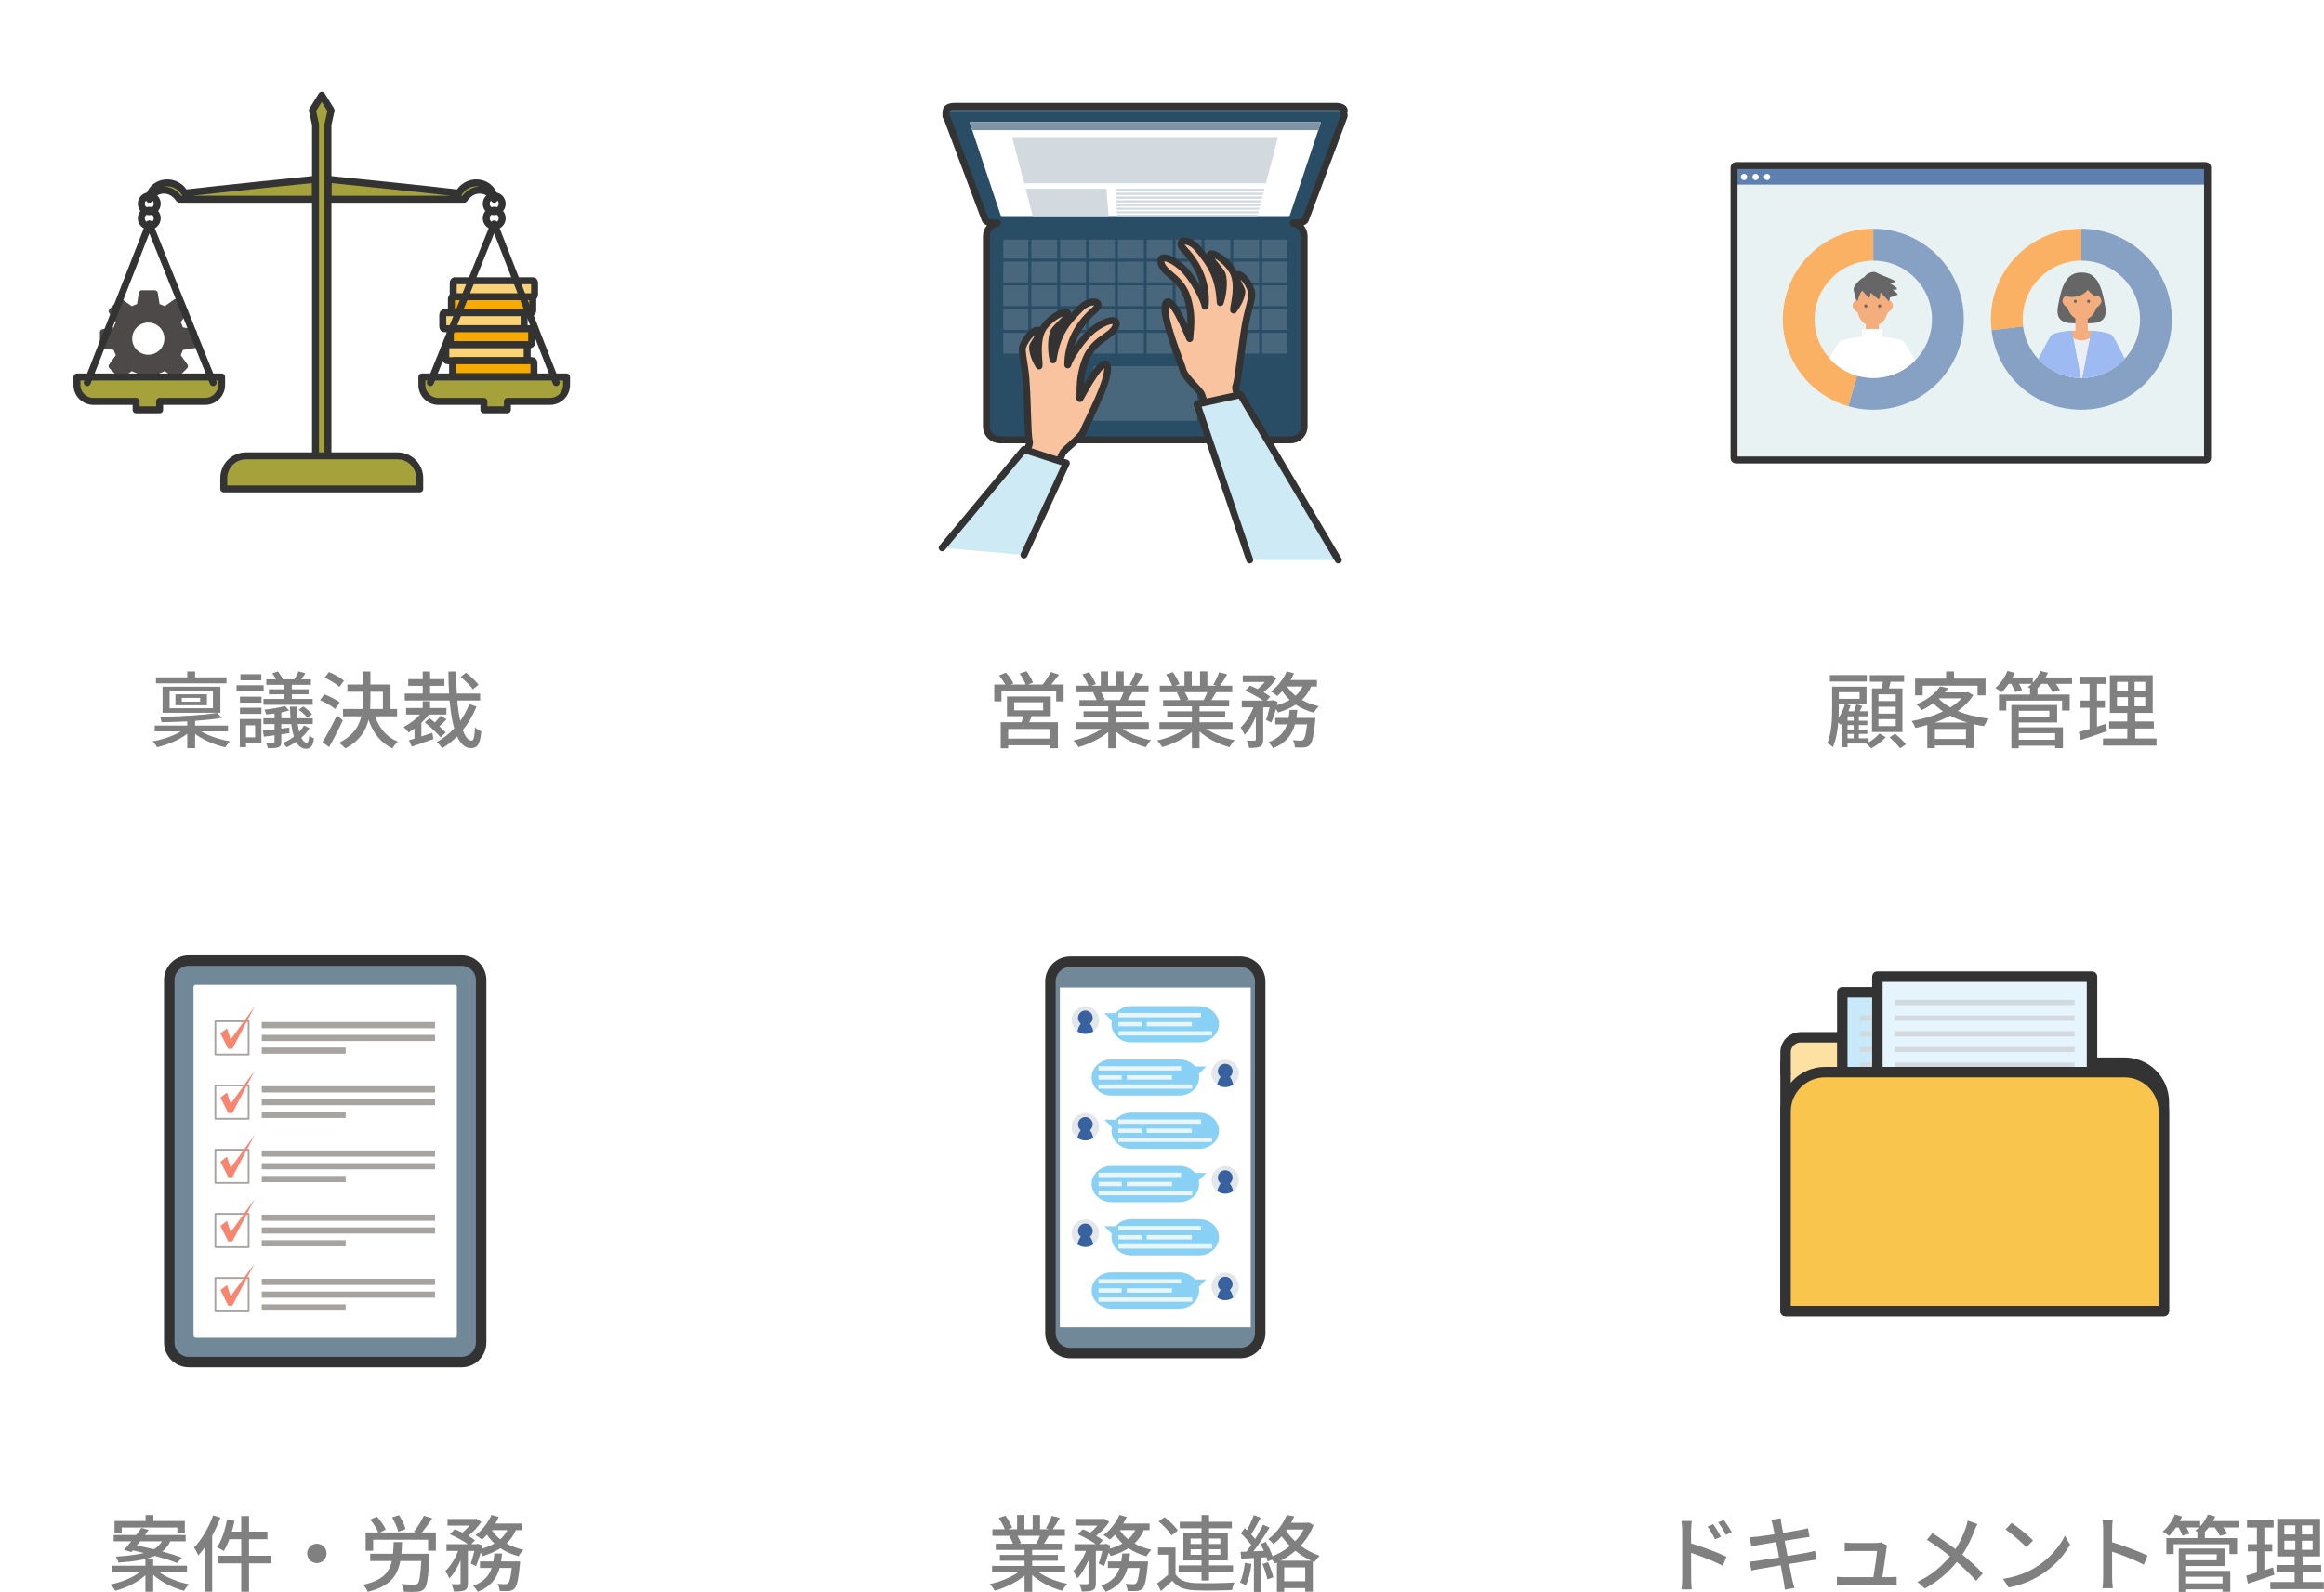 <?xml version="1.0" encoding="UTF-8" standalone="no"?><!DOCTYPE svg PUBLIC "-//W3C//DTD SVG 1.1//EN" "http://www.w3.org/Graphics/SVG/1.1/DTD/svg11.dtd"><svg width="100%" height="100%" viewBox="0 0 4166 2855" version="1.1" xmlns="http://www.w3.org/2000/svg" xmlns:xlink="http://www.w3.org/1999/xlink" xml:space="preserve" xmlns:serif="http://www.serif.com/" style="fill-rule:evenodd;clip-rule:evenodd;stroke-linecap:round;stroke-linejoin:round;stroke-miterlimit:10;"><path d="M568.019,-0c-313.206,-0 -568.019,254.812 -568.019,568.019c0,313.206 254.813,568.018 568.019,568.018c313.206,0 568.019,-254.812 568.019,-568.018c-0,-313.207 -254.813,-568.019 -568.019,-568.019" style="fill:#fff;fill-rule:nonzero;"/><path d="M2051.71,-0c-313.207,-0 -568.025,254.812 -568.025,568.019c-0,313.206 254.818,568.018 568.025,568.018c313.206,0 568.018,-254.812 568.018,-568.018c0,-313.207 -254.812,-568.019 -568.018,-568.019" style="fill:#fff;fill-rule:nonzero;"/><path d="M3535.4,1136.04c313.206,-0 568.019,-254.813 568.019,-568.019c-0,-313.206 -254.813,-568.019 -568.019,-568.019c-313.206,0 -568.025,254.813 -568.025,568.019c-0,313.206 254.819,568.019 568.025,568.019" style="fill:#fff;fill-rule:nonzero;"/><path d="M568.019,1515.7c-313.206,0 -568.019,254.813 -568.019,568.019c0,313.206 254.813,568.019 568.019,568.019c313.206,-0 568.019,-254.813 568.019,-568.019c-0,-313.206 -254.813,-568.019 -568.019,-568.019" style="fill:#fff;fill-rule:nonzero;"/><path d="M2051.71,1515.7c-313.207,0 -568.025,254.813 -568.025,568.019c-0,313.206 254.818,568.019 568.025,568.019c313.206,-0 568.018,-254.813 568.018,-568.019c0,-313.206 -254.812,-568.019 -568.018,-568.019" style="fill:#fff;fill-rule:nonzero;"/><path d="M3535.4,1515.7c-313.206,0 -568.025,254.813 -568.025,568.019c-0,313.206 254.819,568.019 568.025,568.019c313.206,-0 568.019,-254.813 568.019,-568.019c-0,-313.206 -254.813,-568.019 -568.019,-568.019" style="fill:#fff;fill-rule:nonzero;"/><path d="M325.919,1258.09l32.857,0l-0,-6.75l-32.857,0l0,6.75Zm-11.4,-13.2l56.407,0l-0,19.65l-56.407,0l0,-19.65Zm-10.5,25.05l77.707,0l-0,-30.6l-77.707,0l0,30.6Zm-12.6,-38.7l103.663,0l-0,46.8l-103.663,0l0,-46.8Zm114.613,-6l-126.463,0l0,-10.806l56.107,0l-0,-10.494l14.1,0l-0,10.494l56.256,0l-0,10.806Zm-45.3,86.257c13.5,8.25 33.6,14.7 51.594,17.7c-2.85,2.7 -6.594,7.65 -8.244,10.8c-18.756,-4.2 -40.056,-13.05 -54.306,-24l-0,25.5l-14.1,-0l-0,-25.8c-14.257,11.1 -35.4,19.8 -54.007,24.15c-1.65,-3.15 -5.4,-7.8 -8.1,-10.5c17.55,-3.15 37.357,-9.75 50.857,-17.85l-47.107,-0l0,-10.5l58.357,-0l-0,-7.5c-15.6,0.75 -31.357,1.35 -46.05,1.5c-0.307,-2.85 -1.657,-7.2 -2.557,-9.6c35.557,-0.607 78.457,-3.157 102.157,-7.2l8.55,9c-13.344,2.4 -30.15,4.043 -48,5.393l-0,8.407l58.956,-0l-0,10.5l-48,-0Z" style="fill:#808080;fill-rule:nonzero;"/><path d="M543.578,1266.64c5.856,3.9 12.606,9.6 15.9,14.106l-8.55,6.45c-2.85,-4.506 -9.6,-10.506 -15.45,-14.556l8.1,-6Zm-33.75,-38.7l-32.406,-0l-0,-9.9l17.4,-0c-1.8,-3.45 -4.35,-7.35 -6.75,-10.65l9.9,-3.606c3.6,4.2 7.5,10.356 9.006,14.256l20.55,-0c2.85,-4.056 6,-10.2 7.65,-14.256l12.45,3.45c-2.7,3.9 -5.4,7.656 -7.8,10.806l17.55,-0l0,9.9l-34.2,-0l0,7.95l30,-0l0,9.006l-30,0l0,8.394l37.35,-0l0,10.5l-88.2,-0l0,-10.5l37.5,-0l0,-8.394l-27.756,0l-0,-9.006l27.756,-0l0,-7.95Zm45.006,77.706c-3.756,6.3 -8.856,12.156 -14.706,17.25c2.85,5.7 6.156,8.706 9.75,8.706c2.55,0 3.9,-3.606 4.506,-12.75c2.394,2.244 5.844,4.044 8.394,5.244c-1.8,13.8 -5.844,18.3 -14.1,18.456c-7.65,0 -13.35,-4.356 -17.85,-12.456c-5.4,3.9 -11.25,7.206 -17.1,9.75c-1.506,-1.95 -4.5,-5.394 -6.75,-7.494c6.9,-2.85 13.8,-6.75 19.95,-11.556c-2.1,-6.3 -3.75,-13.95 -4.806,-22.506l-17.844,-0l0,8.106c4.65,-0.6 9.6,-1.2 14.4,-1.8l0.15,10.05l-14.55,2.1l0,12.9c0,5.856 -1.05,8.706 -5.256,10.2c-4.044,1.656 -10.044,1.8 -18.75,1.8c-0.6,-2.85 -2.244,-7.35 -3.75,-10.2c5.85,0.3 11.706,0.3 13.206,0.156c1.8,-0.156 2.4,-0.606 2.4,-2.256l0,-10.95c-6.906,0.9 -13.356,1.8 -19.206,2.55l-1.5,-10.8c5.856,-0.6 12.906,-1.5 20.706,-2.4l0,-9.456l-19.956,-0l-0,-10.35l19.956,-0l0,-8.544c-5.25,0.6 -10.356,1.194 -15.156,1.494c-0.45,-2.244 -1.794,-6 -3,-8.394c12.906,-1.35 28.056,-3.756 36.756,-6.606l7.65,8.106c-4.2,1.35 -9.006,2.4 -14.1,3.45l0,10.494l16.65,-0c-0.6,-6.444 -1.05,-13.5 -1.2,-20.85l12,-0c0,7.656 0.3,14.55 0.9,20.85l28.05,-0l0,10.35l-27,-0c0.75,5.256 1.65,10.056 2.7,14.106c3.3,-3.6 6.3,-7.5 8.55,-11.55l9.906,4.8Zm-113.862,16.5l16.35,0l-0,-21.6l-16.35,0l-0,21.6Zm27.456,-102.306l-37.356,-0l-0,-10.95l37.356,-0l0,10.95Zm-38.262,49.206l38.556,0l-0,10.95l-38.556,0l-0,-10.95Zm-0,-19.956l38.556,-0l-0,10.8l-38.556,-0l-0,-10.8Zm38.406,84.006l-27.6,0l-0,6.6l-11.1,0l-0,-50.4l38.7,0l-0,43.8Zm4.05,-93.306l-48.606,-0l-0,-11.1l48.606,-0l-0,11.1Z" style="fill:#808080;fill-rule:nonzero;"/><path d="M664.025,1255.24c0,5.4 -0.144,10.65 -0.444,16.05l22.794,-0l0,-30.9l-22.35,-0l0,14.85Zm8.55,29.106c7.05,21.15 20.55,37.5 40.656,45.456c-3.15,2.694 -7.656,8.25 -9.756,12.15c-20.844,-9.6 -34.5,-27.456 -42.9,-51.306c-4.65,19.656 -15.9,37.806 -41.55,51.306c-2.4,-2.85 -7.8,-7.8 -11.256,-9.906c25.356,-12.894 35.706,-29.544 39.906,-47.7l-32.706,-0l-0,-13.056l34.656,-0c0.45,-5.4 0.6,-10.794 0.6,-16.194l0,-14.706l-27.456,-0l-0,-13.05l27.456,-0l0,-23.257l13.8,0l0,23.257l36.006,-0l0,43.95l11.85,-0l0,13.056l-39.306,-0Zm-64.056,-52.656c-5.55,-5.25 -17.1,-12.3 -26.55,-16.657l7.656,-10.043c9.294,3.75 20.994,10.2 27,15.45l-8.106,11.25Zm6,59.856c-7.194,15.75 -16.35,33.606 -24.45,48l-12,-8.85c7.35,-11.544 17.856,-30.75 25.8,-48l10.65,8.85Zm-13.644,-20.256c-5.706,-5.094 -17.556,-11.844 -27.156,-15.9l7.65,-10.494c9.306,3.594 21.45,9.744 27.6,14.55l-8.094,11.844Z" style="fill:#808080;fill-rule:nonzero;"/><path d="M847.478,1236.03c-4.044,-6.6 -13.8,-15.9 -21.9,-22.35l9.6,-7.5c8.4,6.15 18.156,15.15 22.65,21.606l-10.35,8.244Zm-57.606,86.106c-6,-7.344 -18.45,-19.05 -28.5,-27l8.55,-7.5c3,2.406 6.306,4.95 9.6,7.8c3.756,-3.9 7.8,-8.55 10.35,-12l10.506,6.3c-3.9,4.5 -8.706,9 -12.75,12.6c4.5,4.056 8.544,7.956 11.394,11.106l-9.15,8.694Zm64.356,-55.2c-6.3,15.6 -14.55,29.7 -24.6,42.15c4.35,11.856 9.75,18.906 15.75,18.906c3.6,0 5.25,-6.606 6.15,-23.856c3,3 7.8,6.156 11.25,7.35c-2.25,23.556 -6.894,30.006 -18.6,30.006c-10.65,0 -18.6,-7.8 -24.75,-21c-8.1,8.1 -16.95,15.3 -26.706,21.144c-2.25,-3.444 -6.3,-8.244 -9.9,-11.094c11.556,-6.15 22.206,-14.55 31.356,-24.456c-3.9,-13.944 -6.606,-31.05 -8.25,-50.106l-80.412,-0l-0,-12.45l32.25,-0l-0,-13.8l-25.95,-0l-0,-12l25.95,-0l-0,-13.65l13.206,-0l-0,13.65l25.65,-0l-0,12l-25.65,-0l-0,13.8l34.056,-0c-0.75,-12.594 -1.2,-25.95 -1.2,-39.45l14.094,-0c-0.144,13.8 0.156,27 0.906,39.45l41.85,-0l0,12.45l-40.95,-0c1.2,13.806 3,26.106 5.4,36.606c6.45,-9.15 12,-19.35 16.2,-30l12.9,4.35Zm-98.856,53.556c6.3,-2.1 12.9,-4.2 19.5,-6.456l2.1,11.106c-13.2,4.794 -27.45,9.744 -38.706,13.644l-5.244,-11.394c3,-0.9 6.45,-1.8 10.05,-3l-0,-18c-3.6,2.544 -7.2,4.95 -10.806,7.05c-1.8,-2.55 -6.15,-7.656 -8.694,-10.056c10.65,-5.4 21.6,-13.344 29.55,-22.2l-25.05,-0l-0,-11.7l29.694,-0l-0,-12.15l13.206,-0l-0,12.15l29.25,-0l-0,11.7l-31.65,-0c-3.75,5.25 -8.25,10.2 -13.2,14.856l-0,24.45Z" style="fill:#808080;fill-rule:nonzero;"/><path d="M251.073,2763.64c-1.95,2.55 -4.05,5.094 -6,7.65c9.6,1.8 20.1,4.05 30.606,6.6c6.894,-3.75 11.244,-8.55 14.55,-14.25l-39.156,0Zm-32.856,-14.406l-12.894,0l0,-22.05l55.65,0l0,-10.65l13.95,0l0,10.65l56.406,0l0,22.05l-13.35,0l0,-10.35l-99.762,0l-0,10.35Zm4.206,29.706c3.9,-4.2 8.244,-9.6 12.894,-15.3l-31.5,0l-0,-11.256l40.206,0c3.3,-4.5 6.6,-8.85 9.45,-12.894l13.056,3.744c-2.106,3.006 -4.356,6 -6.75,9.15l73.05,0l0,11.256l-27.6,0c-3.3,7.194 -7.8,13.2 -14.25,18.3c13.5,3.6 25.8,7.5 34.95,10.95l-8.4,9.75c-9.6,-4.05 -24.15,-8.55 -39.906,-12.9c-14.55,6.307 -35.256,10.05 -65.406,12.15c-0.444,-2.993 -2.85,-8.1 -4.5,-10.793c22.056,-1.357 38.256,-3.457 50.406,-6.457c-6.9,-1.8 -13.65,-3.3 -20.1,-4.65l-2.55,3l-13.05,-4.05Zm63,40.05c13.5,9.9 34.056,18 53.263,21.757c-2.85,2.85 -6.907,8.1 -8.85,11.7c-19.657,-5.1 -40.957,-15.6 -55.207,-28.65l0,30.3l-13.956,-0l0,-29.557c-13.95,12.607 -34.5,22.807 -54,27.757c-1.806,-3.3 -5.706,-8.4 -8.556,-11.25c18.906,-3.75 39.3,-12 52.356,-22.057l-49.206,0l-0,-11.543l59.406,-0l0,-11.557l13.956,0l0,11.557l60.6,-0l0,11.543l-49.806,0Z" style="fill:#808080;fill-rule:nonzero;"/><path d="M486.132,2803.24l-39.75,-0l-0,50.856l-13.956,0l-0,-50.856l-41.55,-0l-0,-13.65l41.55,-0l-0,-29.706l-21.3,-0c-3,8.1 -6.307,15.456 -10.05,21.156c-2.7,-1.95 -8.707,-5.25 -12,-6.75c8.393,-12 14.55,-31.2 17.85,-49.956l13.5,2.706c-1.35,6.45 -3,12.894 -4.8,19.2l16.8,-0l-0,-27.906l13.956,-0l-0,27.906l33,-0l-0,13.644l-33,-0l-0,29.706l39.75,-0l-0,13.65Zm-91.056,-82.2c-3.9,10.95 -9.007,21.9 -14.707,32.394l0,100.512l-13.2,0l0,-79.506c-3.75,5.25 -7.8,10.35 -11.7,14.55c-1.35,-3.3 -5.25,-10.8 -7.65,-14.1c13.65,-14.1 26.407,-35.85 34.207,-57.75l13.05,3.9Z" style="fill:#808080;fill-rule:nonzero;"/><path d="M585.424,2785.39c-0,9.6 -7.8,17.4 -17.4,17.4c-9.6,-0 -17.4,-7.8 -17.4,-17.4c-0,-9.6 7.8,-17.407 17.4,-17.407c9.6,0 17.4,7.807 17.4,17.407" style="fill:#808080;fill-rule:nonzero;"/><path d="M713.976,2746.38c-1.656,-6.9 -6.45,-17.55 -11.1,-25.65l12.294,-4.05c5.106,7.8 10.206,18 11.856,25.05l-13.05,4.65Zm67.35,1.35l0,32.857l-13.943,-0l-0,-19.8l-98.413,-0l0,19.8l-13.5,-0l0,-32.857l22.656,0c-2.706,-6.75 -8.55,-16.05 -14.556,-22.95l12,-5.55c6.3,7.05 13.206,16.65 15.9,23.4l-10.494,5.1l64.357,0l-3.307,-1.35c6.157,-7.65 13.65,-19.8 17.7,-28.65l15.307,4.8c-5.857,8.85 -12.75,18.15 -18.607,25.2l24.9,0Zm-11.4,38.257c0,-0 0,4.043 -0.3,6c-1.8,36.756 -3.9,51.306 -8.85,56.556c-3.3,3.9 -7.05,5.1 -12.593,5.544c-5.107,0.456 -14.557,0.456 -24.163,-0c-0.294,-4.194 -2.1,-9.9 -4.794,-13.8c9.75,0.906 19.357,1.05 23.1,1.05c2.85,-0 4.65,-0.294 6.45,-1.8c3,-2.85 4.95,-14.1 6.457,-40.5l-37.657,-0c-5.1,27.156 -18.6,45.306 -58.356,55.206c-1.5,-3.756 -5.1,-9.456 -8.25,-12.606c34.5,-7.8 46.656,-21.444 51.45,-42.6l-38.85,-0l0,-13.05l40.806,-0c0.75,-6.45 1.05,-13.357 1.35,-21l15.15,-0c-0.3,7.5 -0.756,14.393 -1.35,21l50.4,-0Z" style="fill:#808080;fill-rule:nonzero;"/><path d="M881.676,2743.53c3.9,6.15 9,11.557 15.15,16.507c5.256,-4.657 9.456,-10.2 12.6,-16.507l-27.75,0Zm50.7,56.257c0,-0 -0.144,3.6 -0.444,5.55c-2.55,26.856 -5.256,38.4 -9.456,42.906c-2.994,2.994 -6,3.9 -10.05,4.5c-3.75,0.294 -9.9,0.294 -16.65,-0c-0.3,-3.9 -1.8,-9.306 -3.75,-12.906c5.85,0.606 11.4,0.75 13.956,0.75c2.244,-0 3.444,-0.3 4.794,-1.644c2.55,-2.256 4.65,-9.9 6.606,-27.456l-21.756,-0c-5.1,18.45 -15.6,33.456 -39.306,42.756c-1.644,-3.3 -5.4,-8.4 -8.25,-10.806c19.506,-7.05 28.656,-18.294 33.306,-31.95l-21,-0l0,-11.7l24,-0c0.75,-4.65 1.35,-9.3 1.8,-14.25l13.8,-0c-0.45,4.95 -1.05,9.6 -1.794,14.25l34.194,-0Zm-7.644,-56.257c-4.056,9.457 -9.756,17.4 -16.65,24.007c8.85,5.093 19.2,8.85 30.294,11.25c-2.85,2.7 -6.894,8.1 -8.694,11.7c-12,-3.15 -22.956,-7.95 -32.556,-14.4c-9.15,6 -19.95,10.5 -31.656,14.1c-0.744,-1.65 -2.244,-3.9 -3.9,-6.157c-2.544,8.85 -5.394,17.707 -8.244,24.157l-9.6,-4.8c2.4,-5.85 4.65,-14.25 6.594,-22.5l-11.544,-0l0,57.6c0,6.75 -1.05,10.506 -5.556,12.906c-4.35,1.944 -10.5,2.25 -19.8,2.25c-0.45,-3.75 -2.25,-9.456 -4.05,-13.2c6,0.3 12.006,0.3 13.8,0.144c1.8,-0.144 2.4,-0.444 2.4,-2.244l-0,-40.656c-5.55,12.9 -12.6,25.056 -20.25,32.55c-1.356,-4.044 -4.65,-9.75 -7.056,-13.35c9.006,-7.95 17.556,-22.2 22.956,-36l-20.85,-0l-0,-12.157l38.25,0c-8.25,-6 -21.3,-13.05 -32.1,-17.7l8.7,-9c4.2,1.65 9.006,3.75 13.5,6.007c4.65,-3.6 9.15,-8.107 12.906,-12.607l-39.456,0l-0,-11.85l49.356,0l2.244,-0.45l9.006,5.55c-5.55,8.85 -14.556,18.15 -23.406,25.057c4.8,2.693 8.85,5.55 12,7.943l-6.45,7.05l9.3,0l2.1,-0.75l8.406,3.007c-0.45,1.95 -0.9,3.9 -1.356,6c8.55,-2.4 16.206,-5.55 22.956,-9.45c-5.1,-4.807 -9.6,-10.057 -13.356,-15.757c-2.994,3.307 -6,6.157 -8.994,8.707c-2.706,-2.25 -8.106,-6.15 -11.556,-7.957c11.856,-8.55 22.506,-22.05 28.506,-36.15l13.05,3.594c-1.8,4.056 -3.9,7.956 -6.15,11.856l47.256,0l0,11.7l-10.35,0Z" style="fill:#808080;fill-rule:nonzero;"/><path d="M1818.02,1273.69l51.907,-0l-0,-14.406l-51.907,-0l0,14.406Zm64.35,33.443l-75.156,0l0,17.257l75.156,-0l0,-17.257Zm-33,-22.95c-1.5,3.75 -3,7.507 -4.35,10.807l51.307,-0l-0,46.65l-13.957,-0l0,-5.25l-75.156,-0l0,5.4l-13.35,-0l0,-46.8l37.5,-0c1.05,-3.457 1.956,-7.357 2.85,-10.807l-29.1,0l0,-35.25l78.463,0l-0,35.25l-34.207,0Zm57.307,-56.85l-0,30.3l-13.357,0l0,-18.45l-98.106,0l0,18.45l-12.9,0l0,-30.3l19.806,0c-2.706,-5.106 -7.206,-11.4 -11.256,-16.206l12.15,-5.094c5.106,5.7 11.106,13.644 13.656,19.2l-4.65,2.1l26.55,0c-2.1,-5.7 -6.6,-13.656 -10.65,-19.656l12.15,-4.2c4.65,6.156 9.75,14.85 11.7,20.406l-8.85,3.45l26.25,0c4.95,-6.3 10.95,-15.6 14.407,-22.35l14.85,4.65c-4.65,6.144 -9.6,12.45 -14.107,17.7l22.357,0Z" style="fill:#808080;fill-rule:nonzero;"/><path d="M1973.86,1241.14c2.706,4.35 5.4,9.756 6.45,13.356l-4.344,0.894l31.65,0c2.25,-4.05 4.65,-9.444 6.6,-14.25l-40.356,0Zm38.556,65.706c13.2,9.3 32.556,16.957 50.856,20.4c-3.15,3 -7.206,8.7 -9.306,12.457c-19.5,-5.25 -39.6,-15.307 -53.7,-28.207l-0,30.15l-13.65,0l-0,-29.1c-14.25,12.007 -34.5,21.75 -53.256,27c-2.1,-3.6 -6,-8.85 -9.15,-11.843c17.85,-3.757 37.35,-11.557 50.556,-20.857l-46.356,0l-0,-11.7l58.206,0l-0,-9.15l-44.256,0l-0,-10.506l44.256,0l-0,-8.994l-51.606,0l-0,-11.106l30.75,0c-1.35,-4.2 -3.9,-9.6 -6.3,-13.65l3.6,-0.6l-34.05,0l-0,-11.7l22.2,0c-2.244,-5.856 -6.75,-14.1 -10.95,-20.25l12.15,-4.056c4.65,6.45 9.9,15.6 12,21.456l-7.644,2.85l16.494,0l-0,-25.656l13.05,-0l-0,25.656l14.856,0l-0,-25.656l13.2,-0l-0,25.656l16.2,0l-5.7,-1.8c3.6,-6 8.25,-15.45 10.506,-22.206l14.4,3.6c-4.056,7.356 -8.556,14.856 -12.456,20.406l21.6,0l-0,11.7l-28.944,0c-2.856,5.1 -5.856,10.05 -8.406,14.25l31.806,0l0,11.106l-53.106,0l-0,8.994l46.056,0l0,10.506l-46.056,0l-0,9.15l59.106,0l0,11.7l-46.956,0Z" style="fill:#808080;fill-rule:nonzero;"/><path d="M2123.86,1241.14c2.706,4.35 5.4,9.756 6.45,13.356l-4.344,0.894l31.65,0c2.25,-4.05 4.65,-9.444 6.6,-14.25l-40.356,0Zm38.556,65.706c13.2,9.3 32.556,16.957 50.856,20.4c-3.15,3 -7.206,8.7 -9.306,12.457c-19.5,-5.25 -39.6,-15.307 -53.7,-28.207l-0,30.15l-13.65,0l-0,-29.1c-14.25,12.007 -34.5,21.75 -53.256,27c-2.1,-3.6 -6,-8.85 -9.15,-11.843c17.85,-3.757 37.35,-11.557 50.556,-20.857l-46.356,0l-0,-11.7l58.206,0l-0,-9.15l-44.256,0l-0,-10.506l44.256,0l-0,-8.994l-51.606,0l-0,-11.106l30.75,0c-1.35,-4.2 -3.9,-9.6 -6.3,-13.65l3.6,-0.6l-34.05,0l-0,-11.7l22.2,0c-2.244,-5.856 -6.75,-14.1 -10.95,-20.25l12.15,-4.056c4.65,6.45 9.9,15.6 12,21.456l-7.644,2.85l16.494,0l-0,-25.656l13.05,-0l-0,25.656l14.856,0l-0,-25.656l13.2,-0l-0,25.656l16.2,0l-5.7,-1.8c3.6,-6 8.25,-15.45 10.506,-22.206l14.4,3.6c-4.056,7.356 -8.556,14.856 -12.456,20.406l21.6,0l0,11.7l-28.944,0c-2.856,5.1 -5.856,10.05 -8.406,14.25l31.806,0l0,11.106l-53.106,0l0,8.994l46.056,0l0,10.506l-46.056,0l0,9.15l59.106,0l0,11.7l-46.956,0Z" style="fill:#808080;fill-rule:nonzero;"/><path d="M2307.32,1230.94c3.9,6.144 9,11.55 15.156,16.5c5.25,-4.65 9.45,-10.2 12.594,-16.5l-27.75,0Zm50.706,56.257c-0,-0 -0.15,3.593 -0.45,5.55c-2.55,26.85 -5.25,38.4 -9.45,42.9c-3,3 -6,3.9 -10.05,4.506c-3.756,0.294 -9.9,0.294 -16.65,-0c-0.3,-3.9 -1.8,-9.306 -3.756,-12.906c5.856,0.6 11.399,0.75 13.956,0.75c2.25,-0 3.443,-0.3 4.8,-1.65c2.543,-2.25 4.643,-9.9 6.6,-27.45l-21.757,-0c-5.093,18.45 -15.6,33.456 -39.3,42.75c-1.649,-3.294 -5.399,-8.4 -8.249,-10.8c19.499,-7.05 28.649,-18.3 33.299,-31.95l-21,-0l0,-11.7l24.007,-0c0.75,-4.65 1.343,-9.3 1.8,-14.25l13.8,-0c-0.457,4.95 -1.05,9.6 -1.8,14.25l34.2,-0Zm-7.65,-56.257c-4.05,9.45 -9.75,17.4 -16.65,24c8.85,5.1 19.2,8.85 30.3,11.257c-2.85,2.693 -6.9,8.1 -8.7,11.7c-12,-3.15 -22.95,-7.957 -32.55,-14.407c-9.15,6 -19.957,10.507 -31.657,14.107c-0.749,-1.657 -2.249,-3.9 -3.899,-6.157c-2.551,8.85 -5.401,17.707 -8.251,24.157l-9.599,-4.807c2.399,-5.843 4.649,-14.243 6.6,-22.493l-11.55,-0l-0,57.6c-0,6.75 -1.05,10.5 -5.55,12.9c-4.35,1.95 -10.507,2.25 -19.807,2.25c-0.443,-3.744 -2.243,-9.45 -4.043,-13.2c6,0.3 12,0.3 13.8,0.15c1.8,-0.15 2.393,-0.45 2.393,-2.25l0,-40.657c-5.543,12.907 -12.593,25.057 -20.25,32.557c-1.35,-4.05 -4.65,-9.75 -7.05,-13.357c9.007,-7.943 17.557,-22.193 22.95,-35.993l-20.85,-0l0,-12.157l38.25,0c-8.243,-6 -21.3,-13.05 -32.093,-17.7l8.693,-9c4.2,1.644 9.007,3.744 13.5,6c4.65,-3.6 9.157,-8.1 12.907,-12.6l-39.457,0l0,-11.85l49.356,0l2.25,-0.456l9.007,5.556c-5.557,8.85 -14.563,18.144 -23.413,25.05c4.806,2.694 8.85,5.55 12.006,7.95l-6.45,7.05l9.3,0l2.1,-0.75l8.4,3.007c-0.45,1.943 -0.893,3.9 -1.35,6c8.55,-2.407 16.2,-5.557 22.95,-9.457c-5.093,-4.8 -9.6,-10.05 -13.35,-15.75c-3,3.3 -6,6.15 -9,8.7c-2.7,-2.25 -8.1,-6.15 -11.55,-7.956c11.85,-8.544 22.5,-22.05 28.507,-36.15l13.05,3.6c-1.8,4.056 -3.9,7.956 -6.157,11.856l47.257,0l-0,11.7l-10.35,0Z" style="fill:#808080;fill-rule:nonzero;"/><path d="M1823.86,2753.74c2.706,4.344 5.4,9.75 6.45,13.35l-4.344,0.894l31.65,0c2.25,-4.044 4.65,-9.444 6.6,-14.244l-40.356,0Zm38.556,65.707c13.2,9.3 32.556,16.95 50.856,20.393c-3.15,3.007 -7.206,8.707 -9.306,12.457c-19.5,-5.25 -39.6,-15.307 -53.7,-28.2l-0,30.15l-13.65,-0l-0,-29.1c-14.25,12 -34.5,21.75 -53.256,27c-2.1,-3.6 -6,-8.85 -9.15,-11.85c17.85,-3.75 37.35,-11.55 50.556,-20.85l-46.356,-0l-0,-11.7l58.206,-0l-0,-9.157l-44.256,0l-0,-10.5l44.256,0l-0,-9l-51.606,0l-0,-11.106l30.75,0c-1.35,-4.2 -3.9,-9.6 -6.3,-13.644l3.6,-0.6l-34.05,0l-0,-11.706l22.2,0c-2.244,-5.85 -6.75,-14.1 -10.95,-20.25l12.15,-4.05c4.65,6.45 9.9,15.6 12,21.45l-7.644,2.85l16.494,0l-0,-25.65l13.05,0l-0,25.65l14.856,0l0,-25.65l13.2,0l-0,25.65l16.2,0l-5.7,-1.794c3.6,-6.006 8.25,-15.456 10.506,-22.206l14.4,3.6c-4.056,7.35 -8.556,14.85 -12.456,20.4l21.6,0l-0,11.706l-28.944,0c-2.856,5.094 -5.856,10.044 -8.406,14.244l31.806,0l0,11.106l-53.106,0l-0,9l46.056,0l0,10.5l-46.056,0l-0,9.157l59.106,-0l0,11.7l-46.956,-0Z" style="fill:#808080;fill-rule:nonzero;"/><path d="M2007.32,2743.53c3.9,6.15 9,11.557 15.156,16.507c5.25,-4.657 9.45,-10.2 12.594,-16.507l-27.75,0Zm50.706,56.257c-0,-0 -0.15,3.6 -0.45,5.55c-2.55,26.856 -5.25,38.4 -9.45,42.906c-3,2.994 -6,3.9 -10.05,4.5c-3.756,0.294 -9.9,0.294 -16.65,-0c-0.3,-3.9 -1.8,-9.306 -3.756,-12.906c5.856,0.606 11.4,0.75 13.956,0.75c2.25,-0 3.444,-0.3 4.8,-1.644c2.544,-2.256 4.644,-9.9 6.6,-27.456l-21.756,-0c-5.094,18.45 -15.6,33.456 -39.3,42.756c-1.65,-3.3 -5.4,-8.4 -8.25,-10.806c19.5,-7.05 28.65,-18.294 33.3,-31.95l-21,-0l-0,-11.7l24.006,-0c0.75,-4.65 1.344,-9.3 1.8,-14.25l13.8,-0c-0.456,4.95 -1.05,9.6 -1.8,14.25l34.2,-0Zm-7.65,-56.257c-4.05,9.457 -9.75,17.4 -16.65,24.007c8.85,5.093 19.2,8.85 30.3,11.25c-2.85,2.7 -6.9,8.1 -8.7,11.7c-12,-3.15 -22.95,-7.95 -32.55,-14.4c-9.15,6 -19.956,10.5 -31.656,14.1c-0.75,-1.65 -2.25,-3.9 -3.9,-6.157c-2.55,8.85 -5.4,17.707 -8.25,24.157l-9.6,-4.8c2.4,-5.85 4.65,-14.25 6.6,-22.5l-11.55,-0l-0,57.6c-0,6.75 -1.05,10.506 -5.55,12.906c-4.35,1.944 -10.507,2.25 -19.807,2.25c-0.443,-3.75 -2.243,-9.456 -4.043,-13.2c6,0.3 12,0.3 13.8,0.144c1.8,-0.144 2.393,-0.444 2.393,-2.244l0,-40.656c-5.543,12.9 -12.593,25.056 -20.25,32.55c-1.35,-4.044 -4.65,-9.75 -7.05,-13.35c9.007,-7.95 17.557,-22.2 22.95,-36l-20.85,-0l0,-12.157l38.25,0c-8.243,-6 -21.3,-13.05 -32.093,-17.7l8.693,-9c4.2,1.65 9.007,3.75 13.5,6.007c4.65,-3.6 9.157,-8.107 12.907,-12.607l-39.457,0l0,-11.85l49.357,0l2.25,-0.45l9.006,5.55c-5.556,8.85 -14.563,18.15 -23.413,25.057c4.807,2.693 8.85,5.55 12.007,7.943l-6.45,7.05l9.3,0l2.1,-0.75l8.4,3.007c-0.45,1.95 -0.894,3.9 -1.35,6c8.55,-2.4 16.2,-5.55 22.95,-9.45c-5.094,-4.807 -9.6,-10.057 -13.35,-15.757c-3,3.307 -6,6.157 -9,8.707c-2.7,-2.25 -8.1,-6.15 -11.55,-7.957c11.85,-8.55 22.5,-22.05 28.506,-36.15l13.05,3.594c-1.8,4.056 -3.9,7.956 -6.156,11.856l47.256,0l-0,11.7l-10.35,0Z" style="fill:#808080;fill-rule:nonzero;"/><path d="M2187.62,2778.04l-20.25,0l0,9.9l20.25,0l0,-9.9Zm-20.25,-9.6l20.25,0l0,-9.75l-20.25,0l0,9.75Zm-13.5,9.6l-19.656,0l0,9.9l19.656,0l0,-9.9Zm-19.656,-9.6l19.656,0l0,-9.75l-19.656,0l0,9.75Zm19.656,49.807l-41.1,-0l0,-11.407l41.1,0l0,-8.85l-32.55,0l0,-49.206l32.55,0l0,-8.544l-39,0l0,-11.55l39,0.001l0,-12.157l13.5,0l0,12.157l40.8,-0.001l0,11.55l-40.8,0l0,8.544l33.607,0l-0,49.206l-33.607,0l0,8.85l42.9,0l0,11.407l-42.9,-0l0,15.75l-13.5,-0l0,-15.75Zm-53.85,-65.107c-4.206,-7.506 -14.256,-17.856 -23.106,-25.05l10.656,-7.8c8.694,6.751 19.2,16.65 23.694,24.001l-11.244,8.849Zm7.194,69.607c6.45,10.35 18.306,15 34.956,15.75c16.95,0.75 51.75,0.3 70.807,-1.05c-1.65,3.15 -3.757,9.6 -4.5,13.65c-17.257,0.756 -49.05,1.05 -66.463,0.456c-18.594,-0.75 -31.5,-5.7 -40.644,-17.256c-6.306,6.15 -12.906,12.15 -20.256,18.606l-6.9,-13.8c6,-4.056 13.356,-9.756 19.65,-15.306l0,-36.157l-18.006,0l-0,-12.893l31.356,-0l0,48Z" style="fill:#808080;fill-rule:nonzero;"/><path d="M2305.52,2744.58c4.206,6.607 9.756,13.057 16.206,18.9c6.15,-6.293 11.25,-13.343 15.3,-21l-30.006,0l-1.5,2.1Zm34.206,65.857l-37.65,-0l0,24.9l37.65,-0l0,-24.9Zm11.1,-12c-10.05,-4.5 -19.8,-10.65 -28.65,-17.85c-8.25,7.2 -17.1,13.05 -26.406,17.85l55.056,-0Zm-77.706,2.7c3.75,8.55 7.8,19.806 9.45,27.156l-10.65,3.6c-1.5,-7.356 -5.1,-18.75 -8.85,-27.456l10.05,-3.3Zm81.606,-66.457c-5.55,14.25 -13.5,26.55 -23.256,36.9c10.356,7.8 22.206,13.957 34.062,18.007c-3.006,2.85 -7.05,7.95 -9.156,11.25l-3,-1.2l0,54.306l-13.65,-0l0,-6.45l-37.656,-0l-0,6.75l-13.05,-0l-0,-52.656c-1.344,0.6 -2.85,1.2 -4.2,1.8c-0.9,-1.8 -2.7,-4.5 -4.65,-6.9l-7.8,3.6c-0.45,-2.4 -1.35,-5.1 -2.25,-7.95l-9.9,0.6l-0,61.65l-12.45,-0l-0,-60.9c-8.256,0.45 -15.9,0.9 -22.65,1.35l-1.206,-12.3l10.5,-0.307c2.706,-3.593 5.7,-7.643 8.55,-11.843c-4.65,-6.75 -12,-14.85 -18.594,-21l6.75,-9.15c1.35,1.05 2.694,2.243 4.044,3.443c4.65,-8.25 9.6,-19.05 12.306,-27.15l12.3,4.8c-5.25,10.05 -11.55,21.6 -16.95,29.857c2.694,2.85 5.25,5.7 7.2,8.25c5.394,-8.857 10.5,-18.007 14.244,-25.657l11.556,5.25c-8.4,13.657 -19.2,30.007 -28.956,42.607c6.006,-0.15 12.306,-0.457 18.756,-0.9c-1.95,-4.207 -4.05,-8.407 -6.15,-12.15l9.45,-3.9c4.95,7.943 9.6,17.85 12.15,25.8c11.256,-4.65 22.05,-10.8 31.35,-18.45c-5.544,-5.407 -10.494,-11.25 -14.844,-17.407c-4.506,4.95 -9.306,9.757 -14.85,14.257c-1.806,-2.85 -6.306,-7.207 -9.306,-9.007c16.5,-12.45 27.456,-29.4 33.156,-43.35l13.5,2.4c-1.656,3.75 -3.6,7.65 -5.7,11.55l29.4,0l2.4,-0.6l8.55,4.8Zm-111.312,69.757c-1.944,14.1 -5.4,28.65 -10.05,38.25c-2.244,-1.644 -7.8,-4.2 -10.65,-5.25c4.506,-9 7.356,-22.194 8.85,-35.1l11.85,2.1Z" style="fill:#808080;fill-rule:nonzero;"/><path d="M3397.26,1315.69c6.6,5.556 15.3,13.5 19.5,18.9l-10.65,7.206c-3.9,-5.4 -12.3,-13.8 -18.9,-19.8l10.05,-6.306Zm1.05,-26.25l-31.056,-0l-0,12.45l31.056,-0l-0,-12.45Zm-0,-22.2l-31.056,-0l-0,12.3l31.056,-0l-0,-12.3Zm-0,-22.207l-31.056,0l-0,12l31.056,0l-0,-12Zm-24.75,-10.65c0.6,-3.9 1.194,-8.1 1.65,-12l-23.4,0l-0,-11.85l61.5,0l-0,11.85l-24.15,0c-1.05,4.05 -1.95,8.257 -3,12l24.15,0l-0,78.157l-54.6,-0l-0,-78.157l17.85,0Zm-61.656,89.557l10.95,-0l-0,-7.944l-10.95,-0l-0,7.944Zm10.95,-23.7l-10.95,-0l-0,7.8l10.95,-0l-0,-7.8Zm-0,-15.75l-10.95,-0l-0,7.8l10.95,-0l-0,-7.8Zm-5.55,-19.657c-1.05,3.457 -2.25,7.057 -3.757,10.507l10.057,-0c1.65,-4.2 3.15,-9 4.05,-12.45l-18.007,-0l7.657,1.943Zm-21,-11.843l37.2,-0l-0,-11.85l-37.2,-0l-0,11.85Zm-0,16.493c-0,5.257 -0.157,11.257 -0.457,17.557c4.807,-6.9 8.707,-15.457 11.25,-24.15l-10.793,-0l-0,6.593Zm50.1,-47.4l-66.157,0l0,-11.556l66.157,0l-0,11.556Zm3.306,109.063c7.644,-4.356 15.3,-10.806 19.344,-15.9l11.256,6.594c-6.606,7.35 -16.956,15.6 -25.95,19.956c-2.1,-2.256 -6.006,-6 -9.006,-8.4l0.3,-0.15l-33.75,-0l-0,6.594l-10.2,-0l-0,-43.2c-0.75,1.05 -1.657,2.1 -2.407,3.006c-0.893,-1.05 -2.4,-2.556 -4.043,-4.056c-1.207,15.45 -4.057,31.656 -9.757,44.106c-1.943,-2.1 -7.2,-6 -9.9,-7.206c7.957,-18.6 8.707,-44.25 8.707,-63.007l-0,-38.4l61.65,0l-0,31.807l-17.85,-0l10.35,2.993c-1.65,3.157 -3.3,6.45 -4.8,9.457l14.256,-0l-0,9.15l-15.756,-0l-0,7.8l15.15,-0l-0,7.95l-15.15,-0l-0,7.8l15.15,-0l-0,7.956l-15.15,-0l-0,7.944l17.556,-0l-0,7.206Z" style="fill:#808080;fill-rule:nonzero;"/><path d="M3475.56,1252.84c5.55,5.856 12.45,11.1 20.55,15.6c7.95,-4.95 14.85,-10.35 20.25,-16.35l-39.9,-0l-0.9,0.75Zm48.6,54.3l-55.657,-0l0,17.85l55.657,-0l-0,-17.85Zm2.7,-11.544c-11.094,-3.306 -21.45,-7.35 -30.9,-12.3c-8.7,4.8 -18.157,8.85 -27.757,12.3l58.657,0Zm-80.257,-48.756l-13.65,-0l0,-30.006l55.657,-0l-0,-12.894l14.25,-0l-0,12.894l56.406,-0l-0,30.006l-14.256,-0l-0,-17.4l-98.407,-0l0,17.4Zm90.607,-0.3c-6.75,10.95 -16.35,20.406 -27.75,28.35c16.35,6.75 35.55,11.406 55.956,13.656c-3.15,3.294 -6.906,9.45 -9,13.5c-6.15,-0.9 -12.156,-2.1 -18,-3.45l-0,42.606l-14.256,0l-0,-4.506l-55.657,0l0,4.806l-13.65,0l0,-41.556c-7.043,2.1 -14.25,3.75 -21.3,5.25c-1.35,-3.6 -4.35,-9.3 -6.9,-12.3c19.35,-3.3 39.15,-9.156 56.257,-17.406c-6.3,-4.344 -12.157,-9.15 -17.257,-14.7c-6.143,4.656 -13.193,8.85 -21.15,12.6c-1.95,-3.294 -6.15,-8.1 -9.3,-10.35c20.7,-8.544 34.957,-20.85 42.457,-32.25l14.7,3c-1.807,2.55 -3.75,5.1 -5.85,7.65l39,-0l2.55,-0.6l9.15,5.7Z" style="fill:#808080;fill-rule:nonzero;"/><path d="M3618.81,1326.49l65.25,-0l0,-11.85l-65.25,-0l0,11.85Zm0,-41.407l54.9,0l0,-10.649l-54.9,-0.001l0,10.65Zm0,19.057l79.2,-0l0,37.35l-13.95,-0l0,-4.35l-65.25,-0l0,4.65l-13.206,-0l-0,-77.7l82.056,-0l0,31.343l-68.85,0l0,8.707Zm95.556,-78.013l-29.106,0c2.85,3.9 5.7,7.957 7.2,11.257l-13.05,3.899c-1.5,-4.049 -5.55,-10.049 -9.45,-15.156l-10.65,0c-2.25,3.007 -4.65,5.706 -7.2,8.256l0.3,0l0,10.951l57.756,-0l0,28.656l-13.656,-0l0,-17.707l-100.062,0l-0,17.707l-13.05,-0l-0,-28.656l55.662,-0l0,-10.951l0.75,0c-1.8,-0.899 -3.456,-1.799 -4.806,-2.4c2.4,-1.656 4.806,-3.756 7.05,-5.856l-22.65,0c2.256,4.056 4.356,8.1 5.4,11.107l-12.45,3.749c-1.2,-3.906 -4.2,-9.749 -7.05,-14.856l-4.65,0c-3.9,5.856 -8.25,11.107 -12.45,15.156c-2.706,-2.25 -8.106,-5.85 -11.4,-7.649c8.85,-7.507 17.1,-19.05 21.75,-30.607l13.05,3.456c-1.2,2.7 -2.55,5.55 -4.05,8.244l36.456,0l0,9.456c5.844,-6.149 10.65,-13.5 13.644,-21.156l13.506,3.3c-1.2,2.856 -2.7,5.707 -4.2,8.4l47.406,0l0,11.4Z" style="fill:#808080;fill-rule:nonzero;"/><path d="M3845.62,1249.99l-19.2,0l0,16.35l19.2,0l0,-16.35Zm0,-27.456l-19.2,0l0,16.206l19.2,0l0,-16.206Zm-50.712,43.806l19.656,0l0,-16.35l-19.656,0l-0,16.35Zm-0,-27.6l19.656,0l0,-16.206l-19.656,0l-0,16.206Zm70.806,85.357l0,12.75l-95.856,-0l-0,-12.75l43.5,-0l-0,-17.85l-32.55,-0l-0,-12.607l32.55,0l-0,-15.443l-31.2,-0l-0,-67.507l76.806,0l0,67.507l-31.35,-0l0,15.443l33.306,0l0,12.607l-33.306,-0l0,17.85l38.1,-0Zm-88.656,-13.057c-16.35,5.707 -33.756,11.557 -47.256,15.907l-3.294,-14.25c5.394,-1.5 12,-3.3 19.2,-5.557l-0,-38.093l-16.206,-0l-0,-12.907l16.206,0l-0,-29.85l-17.706,0l-0,-12.906l47.706,0l-0,12.906l-16.65,0l-0,29.85l14.25,0l-0,12.907l-14.25,-0l-0,33.893c5.1,-1.643 10.5,-3.293 15.6,-5.093l2.4,13.193Z" style="fill:#808080;fill-rule:nonzero;"/><path d="M3104.17,2747.14l-10.35,5.1c-4.356,-8.55 -8.55,-15.45 -13.806,-22.5l10.05,-4.65c4.056,5.55 10.506,15.3 14.106,22.05m-19.356,8.406l-10.5,4.644c-3.9,-8.55 -8.1,-15.75 -13.2,-22.95l10.05,-4.35c4.05,5.85 10.35,15.6 13.65,22.656m-69.306,-11.556c-0,-4.8 -0.45,-11.85 -1.344,-16.8l18.45,-0c-0.45,4.95 -1.206,11.4 -1.206,16.8l-0,23.4c19.8,5.856 48.606,16.65 63.462,24.006l-6.606,16.2c-15.9,-8.4 -40.35,-17.856 -56.856,-23.25c0.156,20.7 0.156,41.4 0.156,46.35c-0,4.65 0.444,13.8 1.05,19.2l-18.306,-0c0.75,-5.244 1.2,-13.5 1.2,-19.2l-0,-86.706Z" style="fill:#808080;fill-rule:nonzero;"/><path d="M3175.11,2725.08l16.8,-2.7c0.45,2.85 0.9,7.506 1.65,10.8c0.3,1.8 1.35,7.5 2.85,15.3c13.656,-2.244 26.406,-4.344 32.25,-5.55c4.656,-0.9 9.306,-1.95 12.306,-2.85l2.85,15.756c-2.7,0.3 -7.8,1.05 -12.006,1.65c-6.594,1.05 -19.2,3 -32.7,5.1c1.65,8.55 3.456,18.15 5.256,27.45c14.55,-2.4 27.9,-4.65 35.1,-6c5.7,-1.2 10.65,-2.25 14.1,-3.3l3.15,15.75c-3.45,0.3 -8.85,1.357 -14.55,2.25c-7.806,1.207 -21.006,3.3 -34.95,5.55c2.694,13.5 4.794,24.757 5.7,28.8c1.05,4.357 2.4,9.6 3.9,14.107l-17.256,3.15c-0.75,-5.4 -1.2,-10.2 -2.1,-14.707c-0.6,-3.743 -2.85,-15 -5.4,-28.943c-16.35,2.693 -31.5,5.243 -38.55,6.593c-6.15,1.05 -10.65,1.957 -13.95,2.85l-3.45,-16.05c3.743,-0.143 10.043,-0.9 14.243,-1.5c7.357,-1.05 22.657,-3.45 38.857,-6c-1.8,-9.3 -3.6,-18.906 -5.25,-27.6c-13.8,2.25 -26.25,4.35 -31.5,5.25c-4.507,0.75 -8.107,1.5 -12.9,2.7l-3.15,-16.5c4.193,-0.3 8.393,-0.6 13.05,-1.05c5.543,-0.6 17.993,-2.4 31.65,-4.5c-1.5,-7.5 -2.55,-12.906 -3.007,-15c-0.893,-4.056 -1.8,-7.506 -2.993,-10.806" style="fill:#808080;fill-rule:nonzero;"/><path d="M3381.81,2776.39c-1.194,9.6 -5.394,37.65 -7.5,51.607l12.6,-0c3.45,-0 9.606,-0.3 13.05,-0.607l-0,15.3c-2.85,-0.143 -9.15,-0.293 -12.75,-0.293l-80.85,-0c-4.95,-0 -8.407,0.15 -13.5,0.293l-0,-15.443c3.9,0.45 8.693,0.75 13.5,0.75l51.9,-0c2.1,-12.75 6,-38.557 6.45,-46.957l-44.55,0c-4.507,0 -9.307,0.3 -13.357,0.45l0,-15.606c3.757,0.456 9.457,0.75 13.2,0.75l42.607,0c2.7,0 7.5,-0.444 9,-1.194l11.4,5.55c-0.45,1.644 -0.894,3.9 -1.2,5.4" style="fill:#808080;fill-rule:nonzero;"/><path d="M3539.31,2744.88c-4.8,12.45 -12,28.506 -21.6,42.606c13.356,10.95 26.25,22.65 36.6,33.9l-12,13.207c-10.8,-12.457 -22.05,-23.107 -34.5,-33.9c-13.656,16.65 -31.65,33.75 -57.456,47.55l-13.2,-11.85c25.5,-12.157 43.656,-27.757 58.35,-45.907c-10.95,-8.85 -26.55,-20.4 -41.4,-29.556l9.9,-12c12.606,7.956 29.256,19.506 41.256,28.65c8.85,-13.044 14.4,-26.394 18.75,-38.7c1.2,-3.294 2.55,-8.7 3.3,-12.3l17.4,6.156c-1.644,2.994 -4.2,8.85 -5.4,12.144" style="fill:#808080;fill-rule:nonzero;"/><path d="M3644.46,2761.99l-11.85,12.15c-7.8,-7.944 -26.4,-24.294 -37.5,-31.8l10.944,-11.7c10.506,7.05 30.006,22.65 38.406,31.35m5.1,48.006c24.156,-14.85 42.906,-37.356 52.062,-56.556l9.144,16.35c-10.8,19.506 -29.25,39.906 -52.65,54.313c-15.15,9.3 -34.206,18.149 -57.456,22.349l-10.05,-15.456c25.05,-3.75 44.556,-12.15 58.95,-21" style="fill:#808080;fill-rule:nonzero;"/><path d="M3770.16,2741.89c-0,-4.806 -0.45,-11.7 -1.35,-16.8l18.45,0c-0.45,4.95 -1.05,11.55 -1.05,16.8l-0,23.4c19.956,6 48.45,16.65 63.456,24.006l-6.75,16.35c-15.756,-8.55 -40.206,-18.006 -56.706,-23.406l-0,46.356c-0,4.65 0.45,13.8 1.2,19.2l-18.45,0c0.75,-5.25 1.2,-13.343 1.2,-19.2l-0,-86.706Z" style="fill:#808080;fill-rule:nonzero;"/><path d="M3918.81,2839.1l65.25,0l0,-11.85l-65.25,0l0,11.85Zm0,-41.406l54.9,-0l0,-10.65l-54.9,-0l0,10.65Zm0,19.044l79.2,-0l0,37.356l-13.95,-0l0,-4.344l-65.25,0l0,4.644l-13.206,-0l-0,-77.706l82.056,-0l0,31.356l-68.85,-0l0,8.694Zm95.556,-78l-29.106,-0c2.85,3.9 5.7,7.943 7.2,11.25l-13.05,3.9c-1.5,-4.051 -5.55,-10.057 -9.45,-15.15l-10.65,-0c-2.25,2.993 -4.65,5.7 -7.2,8.25l0.3,-0l0,10.95l57.756,-0l0,28.65l-13.656,-0l0,-17.7l-100.062,-0l-0,17.7l-13.05,-0l-0,-28.65l55.662,-0l0,-10.95l0.75,-0c-1.8,-0.9 -3.456,-1.8 -4.806,-2.407c2.4,-1.643 4.806,-3.744 7.05,-5.843l-22.65,-0c2.256,4.043 4.356,8.099 5.4,11.099l-12.45,3.751c-1.2,-3.9 -4.2,-9.757 -7.05,-14.85l-4.65,-0c-3.9,5.843 -8.25,11.099 -12.45,15.15c-2.706,-2.257 -8.106,-5.85 -11.4,-7.65c8.85,-7.5 17.1,-19.057 21.75,-30.6l13.05,3.443c-1.2,2.7 -2.55,5.55 -4.05,8.257l36.456,-0l0,9.443c5.844,-6.144 10.65,-13.5 13.644,-21.144l13.506,3.294c-1.2,2.85 -2.7,5.7 -4.2,8.407l47.406,-0l0,11.399Z" style="fill:#808080;fill-rule:nonzero;"/><path d="M4145.62,2762.59l-19.2,-0l0,16.35l19.2,-0l0,-16.35Zm0,-27.45l-19.2,-0l0,16.2l19.2,-0l0,-16.2Zm-50.712,43.806l19.656,-0l0,-16.35l-19.656,-0l-0,16.35Zm-0,-27.606l19.656,-0l0,-16.2l-19.656,-0l-0,16.2Zm70.806,85.356l0,12.75l-95.856,-0l-0,-12.75l43.5,-0l-0,-17.856l-32.55,-0l-0,-12.594l32.55,-0l-0,-15.456l-31.2,-0l-0,-67.507l76.806,0l0,67.507l-31.35,-0l0,15.456l33.306,-0l0,12.594l-33.306,-0l0,17.856l38.1,-0Zm-88.656,-13.05c-16.35,5.7 -33.756,11.55 -47.256,15.9l-3.294,-14.25c5.394,-1.5 12,-3.3 19.2,-5.55l-0,-38.106l-16.206,-0l-0,-12.9l16.206,-0l-0,-29.857l-17.706,0l-0,-12.893l47.706,-0l-0,12.893l-16.65,0l-0,29.857l14.25,-0l-0,12.9l-14.25,-0l-0,33.906c5.1,-1.656 10.5,-3.3 15.6,-5.1l2.4,13.2Z" style="fill:#808080;fill-rule:nonzero;"/><path d="M3878.9,2350.69l-678.087,-0l-0,-445.188l607.55,0c38.956,0 70.537,31.575 70.537,70.532l0,374.656Z" style="fill:#fce1a3;fill-rule:nonzero;stroke:#333;stroke-width:18.75px;"/><path d="M3200.81,1924.23l-0,-37.368c-0,-14.894 12.075,-26.963 26.962,-26.963l125.225,0c11.507,0 21.744,7.3 25.488,18.175l15.919,46.156" style="fill:#fce1a3;fill-rule:nonzero;stroke:#333;stroke-width:18.75px;"/><rect x="3302.49" y="1779.2" width="384.762" height="566.6" style="fill:#c7e9fa;stroke:#333;stroke-width:18.75px;"/><rect x="3333.82" y="1820.84" width="322.106" height="9.394" style="fill:#d2d9df;"/><rect x="3333.82" y="1848.95" width="322.106" height="9.394" style="fill:#d2d9df;"/><rect x="3333.82" y="1877.05" width="322.106" height="9.394" style="fill:#d2d9df;"/><rect x="3333.82" y="1933.26" width="322.106" height="9.394" style="fill:#d2d9df;"/><rect x="3333.82" y="1989.46" width="322.106" height="9.394" style="fill:#d2d9df;"/><rect x="3333.82" y="2045.67" width="322.106" height="9.394" style="fill:#d2d9df;"/><rect x="3333.82" y="2101.88" width="322.106" height="9.394" style="fill:#d2d9df;"/><rect x="3333.82" y="1905.16" width="322.106" height="9.394" style="fill:#d2d9df;"/><rect x="3333.82" y="1961.36" width="322.106" height="9.394" style="fill:#d2d9df;"/><rect x="3333.82" y="2017.57" width="322.106" height="9.394" style="fill:#d2d9df;"/><rect x="3333.82" y="2073.78" width="322.106" height="9.394" style="fill:#d2d9df;"/><rect x="3333.82" y="2129.98" width="322.106" height="9.394" style="fill:#d2d9df;"/><rect x="3333.82" y="2158.08" width="322.106" height="9.394" style="fill:#d2d9df;"/><rect x="3333.82" y="2186.19" width="322.106" height="9.394" style="fill:#d2d9df;"/><rect x="3333.82" y="2214.29" width="322.106" height="9.394" style="fill:#d2d9df;"/><rect x="3333.82" y="2242.39" width="322.106" height="9.394" style="fill:#d2d9df;"/><rect x="3333.82" y="2270.49" width="322.106" height="9.394" style="fill:#d2d9df;"/><rect x="3333.82" y="2298.6" width="322.106" height="9.394" style="fill:#d2d9df;"/><rect x="3365.4" y="1751.19" width="384.762" height="566.6" style="fill:#e6f5fd;stroke:#333;stroke-width:18.75px;"/><rect x="3396.73" y="1792.83" width="322.106" height="9.394" style="fill:#d2d9df;"/><rect x="3396.73" y="1820.94" width="322.106" height="9.394" style="fill:#d2d9df;"/><rect x="3396.73" y="1849.04" width="322.106" height="9.394" style="fill:#d2d9df;"/><rect x="3396.73" y="1905.24" width="322.106" height="9.394" style="fill:#d2d9df;"/><rect x="3396.73" y="1961.45" width="322.106" height="9.394" style="fill:#d2d9df;"/><rect x="3396.73" y="2017.66" width="322.106" height="9.394" style="fill:#d2d9df;"/><rect x="3396.73" y="2073.86" width="322.106" height="9.394" style="fill:#d2d9df;"/><rect x="3396.73" y="1877.14" width="322.106" height="9.394" style="fill:#d2d9df;"/><rect x="3396.73" y="1933.34" width="322.106" height="9.394" style="fill:#d2d9df;"/><rect x="3396.73" y="1989.55" width="322.106" height="9.394" style="fill:#d2d9df;"/><rect x="3396.73" y="2045.76" width="322.106" height="9.394" style="fill:#d2d9df;"/><rect x="3396.73" y="2101.96" width="322.106" height="9.394" style="fill:#d2d9df;"/><rect x="3396.73" y="2130.07" width="322.106" height="9.394" style="fill:#d2d9df;"/><rect x="3396.73" y="2158.17" width="322.106" height="9.394" style="fill:#d2d9df;"/><rect x="3396.73" y="2186.28" width="322.106" height="9.394" style="fill:#d2d9df;"/><rect x="3396.73" y="2214.38" width="322.106" height="9.394" style="fill:#d2d9df;"/><rect x="3396.73" y="2242.48" width="322.106" height="9.394" style="fill:#d2d9df;"/><rect x="3396.73" y="2270.58" width="322.106" height="9.394" style="fill:#d2d9df;"/><path d="M3878.9,2350.69l-678.087,-0l-0,-357.731c-0,-38.957 31.581,-70.538 70.537,-70.538l537.013,0c38.956,0 70.537,31.581 70.537,70.538l0,357.731Z" style="fill:#f9c54d;fill-rule:nonzero;stroke:#333;stroke-width:18.75px;"/><path d="M1883,2390.59c-0,19.487 15.944,35.431 35.431,35.431l305.15,0c19.488,0 35.431,-15.944 35.431,-35.431l0,-630.794c0,-19.487 -15.943,-35.431 -35.431,-35.431l-305.15,-0c-19.487,-0 -35.431,15.944 -35.431,35.431l0,630.794Z" style="fill:#718899;fill-rule:nonzero;stroke:#333;stroke-width:18.75px;"/><path d="M1899.92,2379.77c0,0.037 0.031,0.068 0.069,0.068l342.019,0c0.037,0 0.068,-0.031 0.068,-0.068l0,-609.15c0,-0.038 -0.031,-0.069 -0.068,-0.069l-342.019,-0c-0.038,-0 -0.069,0.031 -0.069,0.069l0,609.15Z" style="fill:#fff;fill-rule:nonzero;"/><path d="M1970.29,1829.16c-0,13.606 -11.031,24.631 -24.631,24.631c-13.607,0 -24.638,-11.025 -24.638,-24.631c0,-13.606 11.031,-24.631 24.638,-24.631c13.6,-0 24.631,11.025 24.631,24.631" style="fill:#e3e7eb;fill-rule:nonzero;"/><g><clipPath id="_clip1"><path d="M1921.03,1829.16c-0,13.6 11.025,24.632 24.631,24.632c13.6,-0 24.625,-11.032 24.625,-24.632c-0,-13.6 -11.025,-24.631 -24.625,-24.631c-13.606,0 -24.631,11.032 -24.631,24.631Z" clip-rule="nonzero"/></clipPath><g clip-path="url(#_clip1)"><path d="M1958.86,1825.14c0,7.294 -5.912,13.206 -13.206,13.206c-7.294,0 -13.2,-5.912 -13.2,-13.206c-0,-7.294 5.906,-13.206 13.2,-13.206c7.294,-0 13.206,5.912 13.206,13.206" style="fill:#37629f;fill-rule:nonzero;"/><path d="M1930.05,1861.88c0,-17.181 6.988,-31.112 15.6,-31.112c8.619,-0 15.6,13.931 15.6,31.112" style="fill:#37629f;fill-rule:nonzero;"/></g></g><path d="M1992.45,1836.46c-0,17.843 15.944,32.443 35.431,32.443l121.825,0c19.488,0 35.438,-14.6 35.438,-32.443c-0,-17.844 -15.95,-32.444 -35.438,-32.444l-121.825,-0c-19.487,-0 -35.431,14.6 -35.431,32.444" style="fill:#88d1f5;fill-rule:nonzero;"/><path d="M2005.71,1816.73l-26.081,0l26.95,26.95l-0.869,-26.95Z" style="fill:#88d1f5;fill-rule:nonzero;"/><rect x="2004.82" y="1816.28" width="147.956" height="7.731" style="fill:#e9f6fd;"/><rect x="2004.82" y="1848.91" width="167.944" height="7.731" style="fill:#e9f6fd;"/><rect x="2004.82" y="1832.59" width="41.537" height="7.731" style="fill:#e9f6fd;"/><rect x="2055.57" y="1832.59" width="80.888" height="7.731" style="fill:#e9f6fd;"/><path d="M2171.71,1924.66c-0,13.606 11.031,24.631 24.631,24.631c13.606,-0 24.637,-11.025 24.637,-24.631c0,-13.607 -11.031,-24.632 -24.637,-24.632c-13.6,0 -24.631,11.025 -24.631,24.632" style="fill:#e3e7eb;fill-rule:nonzero;"/><g><clipPath id="_clip2"><path d="M2171.71,1924.65c0,13.6 11.025,24.65 24.631,24.65c13.6,-0 24.632,-11.05 24.632,-24.65c-0,-13.606 -11.032,-24.631 -24.632,-24.631c-13.606,-0 -24.631,11.025 -24.631,24.631Z" clip-rule="nonzero"/></clipPath><g clip-path="url(#_clip2)"><path d="M2183.14,1920.64c-0,7.294 5.912,13.207 13.206,13.207c7.294,-0 13.2,-5.913 13.2,-13.207c0,-7.293 -5.906,-13.206 -13.2,-13.206c-7.294,0 -13.206,5.913 -13.206,13.206" style="fill:#37629f;fill-rule:nonzero;"/><path d="M2211.95,1957.37c-0,-17.188 -6.988,-31.119 -15.6,-31.119c-8.619,0 -15.6,13.931 -15.6,31.119" style="fill:#37629f;fill-rule:nonzero;"/></g></g><path d="M2149.55,1931.95c0,17.844 -15.943,32.444 -35.431,32.444l-121.825,-0c-19.487,-0 -35.431,-14.6 -35.431,-32.444c-0,-17.844 15.944,-32.444 35.431,-32.444l121.825,0c19.488,0 35.431,14.6 35.431,32.444" style="fill:#88d1f5;fill-rule:nonzero;"/><path d="M2136.3,1912.23l26.081,-0l-26.95,26.95l0.869,-26.95Z" style="fill:#88d1f5;fill-rule:nonzero;"/><rect x="1969.24" y="1911.77" width="147.956" height="7.731" style="fill:#e9f6fd;"/><rect x="1969.24" y="1944.41" width="167.944" height="7.731" style="fill:#e9f6fd;"/><rect x="1969.24" y="1928.09" width="41.537" height="7.731" style="fill:#e9f6fd;"/><rect x="2019.99" y="1928.09" width="80.888" height="7.731" style="fill:#e9f6fd;"/><path d="M1970.29,2020.15c-0,13.606 -11.031,24.631 -24.631,24.631c-13.607,0 -24.638,-11.025 -24.638,-24.631c0,-13.606 11.031,-24.631 24.638,-24.631c13.6,-0 24.631,11.025 24.631,24.631" style="fill:#e3e7eb;fill-rule:nonzero;"/><g><clipPath id="_clip3"><path d="M1921.03,2020.16c-0,13.6 11.025,24.631 24.631,24.631c13.6,0 24.625,-11.031 24.625,-24.631c-0,-13.606 -11.025,-24.65 -24.625,-24.65c-13.606,0 -24.631,11.044 -24.631,24.65Z" clip-rule="nonzero"/></clipPath><g clip-path="url(#_clip3)"><path d="M1958.86,2016.13c0,7.293 -5.912,13.206 -13.206,13.206c-7.294,-0 -13.2,-5.913 -13.2,-13.206c-0,-7.294 5.906,-13.207 13.2,-13.207c7.294,0 13.206,5.913 13.206,13.207" style="fill:#37629f;fill-rule:nonzero;"/><path d="M1930.05,2052.86c0,-17.187 6.988,-31.118 15.6,-31.118c8.619,-0 15.6,13.931 15.6,31.118" style="fill:#37629f;fill-rule:nonzero;"/></g></g><path d="M1992.45,2027.45c-0,17.844 15.944,32.438 35.431,32.438l121.825,-0c19.488,-0 35.438,-14.594 35.438,-32.438c-0,-17.843 -15.95,-32.443 -35.438,-32.443l-121.825,-0c-19.487,-0 -35.431,14.6 -35.431,32.443" style="fill:#88d1f5;fill-rule:nonzero;"/><path d="M2005.71,2007.72l-26.081,0l26.95,26.95l-0.869,-26.95Z" style="fill:#88d1f5;fill-rule:nonzero;"/><rect x="2004.82" y="2007.26" width="147.956" height="7.731" style="fill:#e9f6fd;"/><rect x="2004.82" y="2039.9" width="167.944" height="7.731" style="fill:#e9f6fd;"/><rect x="2004.82" y="2023.58" width="41.537" height="7.731" style="fill:#e9f6fd;"/><rect x="2055.57" y="2023.58" width="80.888" height="7.731" style="fill:#e9f6fd;"/><path d="M2171.71,2115.64c-0,13.606 11.031,24.631 24.631,24.631c13.606,-0 24.637,-11.025 24.637,-24.631c0,-13.607 -11.031,-24.632 -24.637,-24.632c-13.6,0 -24.631,11.025 -24.631,24.632" style="fill:#e3e7eb;fill-rule:nonzero;"/><g><clipPath id="_clip4"><path d="M2171.71,2115.64c0,13.6 11.025,24.631 24.631,24.631c13.6,-0 24.632,-11.031 24.632,-24.631c-0,-13.607 -11.032,-24.632 -24.632,-24.632c-13.606,0 -24.631,11.025 -24.631,24.632Z" clip-rule="nonzero"/></clipPath><g clip-path="url(#_clip4)"><path d="M2183.14,2111.62c-0,7.294 5.912,13.206 13.206,13.206c7.294,0 13.2,-5.912 13.2,-13.206c0,-7.294 -5.906,-13.206 -13.2,-13.206c-7.294,-0 -13.206,5.912 -13.206,13.206" style="fill:#37629f;fill-rule:nonzero;"/><path d="M2211.95,2148.36c-0,-17.188 -6.988,-31.119 -15.6,-31.119c-8.619,0 -15.6,13.931 -15.6,31.119" style="fill:#37629f;fill-rule:nonzero;"/></g></g><path d="M2149.55,2122.94c0,17.843 -15.943,32.443 -35.431,32.443l-121.825,0c-19.487,0 -35.431,-14.6 -35.431,-32.443c-0,-17.844 15.944,-32.444 35.431,-32.444l121.825,-0c19.488,-0 35.431,14.6 35.431,32.444" style="fill:#88d1f5;fill-rule:nonzero;"/><path d="M2136.3,2103.21l26.081,-0l-26.95,26.95l0.869,-26.95Z" style="fill:#88d1f5;fill-rule:nonzero;"/><rect x="1969.24" y="2102.76" width="147.956" height="7.731" style="fill:#e9f6fd;"/><rect x="1969.24" y="2135.39" width="167.944" height="7.731" style="fill:#e9f6fd;"/><rect x="1969.24" y="2119.07" width="41.537" height="7.731" style="fill:#e9f6fd;"/><rect x="2019.99" y="2119.07" width="80.888" height="7.731" style="fill:#e9f6fd;"/><path d="M1970.29,2211.13c-0,13.606 -11.031,24.631 -24.631,24.631c-13.607,0 -24.638,-11.025 -24.638,-24.631c0,-13.606 11.031,-24.631 24.638,-24.631c13.6,-0 24.631,11.025 24.631,24.631" style="fill:#e3e7eb;fill-rule:nonzero;"/><g><clipPath id="_clip5"><path d="M1921.03,2211.13c-0,13.6 11.025,24.625 24.631,24.625c13.6,0 24.625,-11.025 24.625,-24.625c-0,-13.606 -11.025,-24.631 -24.625,-24.631c-13.606,-0 -24.631,11.025 -24.631,24.631Z" clip-rule="nonzero"/></clipPath><g clip-path="url(#_clip5)"><path d="M1958.86,2207.11c0,7.293 -5.912,13.206 -13.206,13.206c-7.294,-0 -13.2,-5.913 -13.2,-13.206c-0,-7.294 5.906,-13.207 13.2,-13.207c7.294,0 13.206,5.913 13.206,13.207" style="fill:#37629f;fill-rule:nonzero;"/><path d="M1930.05,2243.85c0,-17.187 6.988,-31.118 15.6,-31.118c8.619,-0 15.6,13.931 15.6,31.118" style="fill:#37629f;fill-rule:nonzero;"/></g></g><path d="M1992.45,2218.43c-0,17.844 15.944,32.444 35.431,32.444l121.825,-0c19.488,-0 35.438,-14.6 35.438,-32.444c-0,-17.844 -15.95,-32.444 -35.438,-32.444l-121.825,0c-19.487,0 -35.431,14.6 -35.431,32.444" style="fill:#88d1f5;fill-rule:nonzero;"/><path d="M2005.71,2198.7l-26.081,-0l26.95,26.95l-0.869,-26.95Z" style="fill:#88d1f5;fill-rule:nonzero;"/><rect x="2004.82" y="2198.25" width="147.956" height="7.731" style="fill:#e9f6fd;"/><rect x="2004.82" y="2230.88" width="167.944" height="7.731" style="fill:#e9f6fd;"/><rect x="2004.82" y="2214.56" width="41.537" height="7.731" style="fill:#e9f6fd;"/><rect x="2055.57" y="2214.56" width="80.888" height="7.731" style="fill:#e9f6fd;"/><path d="M2171.71,2306.63c-0,13.606 11.031,24.631 24.631,24.631c13.606,-0 24.637,-11.025 24.637,-24.631c0,-13.607 -11.031,-24.632 -24.637,-24.632c-13.6,0 -24.631,11.025 -24.631,24.632" style="fill:#e3e7eb;fill-rule:nonzero;"/><g><clipPath id="_clip6"><path d="M2171.71,2306.64c0,13.6 11.025,24.625 24.631,24.625c13.6,0 24.632,-11.025 24.632,-24.625c-0,-13.625 -11.032,-24.65 -24.632,-24.65c-13.606,0 -24.631,11.025 -24.631,24.65Z" clip-rule="nonzero"/></clipPath><g clip-path="url(#_clip6)"><path d="M2183.14,2302.61c-0,7.294 5.912,13.206 13.206,13.206c7.294,0 13.2,-5.912 13.2,-13.206c0,-7.294 -5.906,-13.206 -13.2,-13.206c-7.294,-0 -13.206,5.912 -13.206,13.206" style="fill:#37629f;fill-rule:nonzero;"/><path d="M2211.95,2339.34c-0,-17.182 -6.988,-31.113 -15.6,-31.113c-8.619,0 -15.6,13.931 -15.6,31.113" style="fill:#37629f;fill-rule:nonzero;"/></g></g><path d="M2149.55,2313.92c0,17.843 -15.943,32.443 -35.431,32.443l-121.825,0c-19.487,0 -35.431,-14.6 -35.431,-32.443c-0,-17.844 15.944,-32.444 35.431,-32.444l121.825,-0c19.488,-0 35.431,14.6 35.431,32.444" style="fill:#88d1f5;fill-rule:nonzero;"/><path d="M2136.3,2294.19l26.081,0l-26.95,26.95l0.869,-26.95Z" style="fill:#88d1f5;fill-rule:nonzero;"/><rect x="1969.24" y="2293.74" width="147.956" height="7.731" style="fill:#e9f6fd;"/><rect x="1969.24" y="2326.38" width="167.944" height="7.731" style="fill:#e9f6fd;"/><rect x="1969.24" y="2310.06" width="41.537" height="7.731" style="fill:#e9f6fd;"/><rect x="2019.99" y="2310.06" width="80.888" height="7.731" style="fill:#e9f6fd;"/><path d="M952.567,532.034l-140.938,0c-1.356,0 -2.456,2 -2.456,4.469l0,19.731c0,2.469 1.1,4.469 2.456,4.469l140.938,0c1.356,0 2.456,-2 2.456,-4.469l0,-19.731c0,-2.469 -1.1,-4.469 -2.456,-4.469Z" style="fill:#f7ab00;fill-rule:nonzero;stroke:#333;stroke-width:12.5px;stroke-linecap:butt;stroke-linejoin:miter;"/><path d="M955.801,503.363l-140.937,0c-1.357,0 -2.457,2 -2.457,4.469l0,19.731c0,2.469 1.1,4.469 2.457,4.469l140.937,-0c1.356,-0 2.456,-2 2.456,-4.469l0,-19.731c0,-2.469 -1.1,-4.469 -2.456,-4.469Z" style="fill:#fad378;fill-rule:nonzero;stroke:#333;stroke-width:12.5px;stroke-linecap:butt;stroke-linejoin:miter;"/><path d="M937.09,560.706l-140.937,-0c-1.357,-0 -2.457,2 -2.457,4.468l0,19.732c0,2.468 1.1,4.468 2.457,4.468l140.937,0c1.356,0 2.456,-2 2.456,-4.468l0,-19.732c0,-2.468 -1.1,-4.468 -2.456,-4.468Z" style="fill:#fad378;fill-rule:nonzero;stroke:#333;stroke-width:12.5px;stroke-linecap:butt;stroke-linejoin:miter;"/><path d="M950.644,589.377l-140.937,-0c-1.356,-0 -2.456,2 -2.456,4.469l-0,19.731c-0,2.469 1.1,4.469 2.456,4.469l140.937,-0c1.357,-0 2.457,-2 2.457,-4.469l-0,-19.731c-0,-2.469 -1.1,-4.469 -2.457,-4.469Z" style="fill:#f7ab00;fill-rule:nonzero;stroke:#333;stroke-width:12.5px;stroke-linecap:butt;stroke-linejoin:miter;"/><path d="M942.58,618.048l-140.938,0c-1.356,0 -2.456,2 -2.456,4.469l0,19.731c0,2.475 1.1,4.475 2.456,4.475l140.938,0c1.356,0 2.456,-2 2.456,-4.475l0,-19.731c0,-2.469 -1.1,-4.469 -2.456,-4.469Z" style="fill:#fad378;fill-rule:nonzero;stroke:#333;stroke-width:12.5px;stroke-linecap:butt;stroke-linejoin:miter;"/><path d="M954.72,646.719l-140.937,0c-1.357,0 -2.457,2 -2.457,4.469l0,19.731c0,2.475 1.1,4.469 2.457,4.469l140.937,0c1.356,0 2.456,-1.994 2.456,-4.469l0,-19.731c0,-2.469 -1.1,-4.469 -2.456,-4.469Z" style="fill:#f7ab00;fill-rule:nonzero;stroke:#333;stroke-width:12.5px;stroke-linecap:butt;stroke-linejoin:miter;"/><path d="M294.666,607.231c-0,15.9 -12.938,28.838 -28.838,28.838c-15.906,-0 -28.844,-12.938 -28.844,-28.838c0,-15.9 12.938,-28.844 28.844,-28.844c15.9,0 28.838,12.944 28.838,28.844m53.525,-16.912l-20.338,-3.325c-1.056,-3.219 -2.35,-6.319 -3.869,-9.3l12.038,-16.744c1.487,-2.069 1.256,-4.913 -0.544,-6.713l-16.656,-16.662c-1.8,-1.8 -4.644,-2.031 -6.713,-0.544l-16.75,12.044c-2.975,-1.519 -6.081,-2.819 -9.293,-3.869l-3.332,-20.337c-0.412,-2.519 -2.581,-4.363 -5.131,-4.363l-23.556,0c-2.55,0 -4.719,1.844 -5.131,4.363l-3.332,20.337c-3.212,1.05 -6.318,2.35 -9.293,3.869l-16.75,-12.044c-2.069,-1.487 -4.913,-1.256 -6.713,0.544l-16.656,16.662c-1.8,1.8 -2.031,4.644 -0.544,6.713l12.038,16.75c-1.519,2.975 -2.813,6.075 -3.863,9.294l-20.344,3.325c-2.512,0.412 -4.362,2.587 -4.362,5.137l-0,23.55c-0,2.55 1.85,4.725 4.362,5.138l20.344,3.325c1.05,3.212 2.344,6.318 3.863,9.293l-12.038,16.75c-1.487,2.069 -1.256,4.913 0.544,6.713l16.656,16.656c1.8,1.806 4.644,2.031 6.713,0.544l16.75,-12.038c2.975,1.519 6.081,2.813 9.293,3.869l3.332,20.338c0.412,2.518 2.581,4.362 5.131,4.362l23.556,0c2.55,0 4.719,-1.844 5.131,-4.362l3.332,-20.338c3.212,-1.05 6.318,-2.35 9.293,-3.869l16.75,12.038c2.069,1.487 4.913,1.262 6.713,-0.544l16.656,-16.656c1.8,-1.8 2.031,-4.644 0.544,-6.713l-12.038,-16.75c1.519,-2.975 2.813,-6.081 3.869,-9.293l20.338,-3.325c2.512,-0.413 4.362,-2.588 4.362,-5.138l0,-23.55c0,-2.55 -1.85,-4.725 -4.362,-5.137" style="fill:#4c4948;fill-rule:nonzero;"/><path d="M565.642,357.236l-244.163,0c-18.518,-26.944 -47.631,-16 -53.881,0c0,-29.469 43.781,-42.937 63.675,-10.994c55.569,-6.731 234.369,-24.9 234.369,-24.9l-0,35.894Z" style="fill:#a5a23c;fill-rule:nonzero;stroke:#333;stroke-width:12.5px;"/><path d="M137.939,675.946l-0,14.257c-0,16.306 13.218,29.525 29.525,29.525l76.556,-0l-0,15.156l42.1,-0l-0,-15.156l81.612,-0c16.307,-0 29.525,-13.219 29.525,-29.525l0,-14.257l-259.318,0Z" style="fill:#a5a23c;fill-rule:nonzero;stroke:#333;stroke-width:12.5px;"/><path d="M156.461,686.051l111.138,-284.575l114.5,284.575" style="fill:none;fill-rule:nonzero;stroke:#333;stroke-width:12.5px;"/><path d="M281.897,391.335c-0,-7.892 -6.408,-14.3 -14.3,-14.3c-7.893,-0 -14.3,6.408 -14.3,14.3c-0,7.892 6.407,14.3 14.3,14.3c7.892,-0 14.3,-6.408 14.3,-14.3Z" style="fill:none;stroke:#333;stroke-width:12.5px;"/><path d="M281.897,365.286c-0,-7.892 -6.408,-14.3 -14.3,-14.3c-7.893,0 -14.3,6.408 -14.3,14.3c-0,7.893 6.407,14.3 14.3,14.3c7.892,0 14.3,-6.407 14.3,-14.3Z" style="fill:none;stroke:#333;stroke-width:12.5px;"/><path d="M587.889,357.236l244.162,0c18.519,-26.944 47.631,-16 53.881,0c0,-29.469 -43.781,-42.937 -63.675,-10.994c-55.568,-6.731 -234.368,-24.9 -234.368,-24.9l-0,35.894Z" style="fill:#a5a23c;fill-rule:nonzero;stroke:#333;stroke-width:12.5px;"/><path d="M756.276,675.946l-0,14.257c-0,16.306 13.218,29.525 29.525,29.525l81.612,-0l0,15.156l42.094,-0l-0,-15.156l76.562,-0c16.307,-0 29.525,-13.219 29.525,-29.525l0,-14.257l-259.318,0Z" style="fill:#a5a23c;fill-rule:nonzero;stroke:#333;stroke-width:12.5px;"/><path d="M997.07,686.051l-111.138,-284.575l-114.5,284.575" style="fill:none;fill-rule:nonzero;stroke:#333;stroke-width:12.5px;"/><path d="M871.634,391.335c0,7.892 6.408,14.3 14.3,14.3c7.893,-0 14.3,-6.408 14.3,-14.3c0,-7.892 -6.407,-14.3 -14.3,-14.3c-7.892,-0 -14.3,6.408 -14.3,14.3Z" style="fill:none;stroke:#333;stroke-width:12.5px;"/><path d="M871.634,365.286c0,7.893 6.408,14.3 14.3,14.3c7.893,0 14.3,-6.407 14.3,-14.3c0,-7.892 -6.407,-14.3 -14.3,-14.3c-7.892,0 -14.3,6.408 -14.3,14.3Z" style="fill:none;stroke:#333;stroke-width:12.5px;"/><path d="M593.477,197.908l-16.713,-27.037l-16.712,27.037l5.587,25.644l0,615.675l22.25,-0l0,-615.669l5.588,-25.65Z" style="fill:#a5a23c;fill-rule:nonzero;stroke:#333;stroke-width:12.5px;"/><path d="M441.116,817.338l271.3,-0c22.087,-0 39.993,17.906 39.993,39.993l0,19.313l-351.287,-0l-0,-19.313c-0,-22.087 17.906,-39.993 39.994,-39.993Z" style="fill:#a5a23c;fill-rule:nonzero;stroke:#333;stroke-width:12.5px;"/><path d="M303.419,2407.1l-0,-649.7c-0,-19.388 15.712,-35.1 35.094,-35.1l488.881,-0c19.387,-0 35.1,15.712 35.1,35.1l-0,649.7c-0,19.381 -15.713,35.094 -35.1,35.094l-488.881,-0c-19.382,-0 -35.094,-15.713 -35.094,-35.094Z" style="fill:#718899;fill-rule:nonzero;stroke:#333;stroke-width:18.75px;"/><path d="M351.106,1765.79l463.7,-0c2.318,-0 4.193,1.881 4.193,4.2l0,624.512c0,2.319 -1.875,4.2 -4.193,4.2l-463.7,0c-2.307,0 -4.2,-1.893 -4.2,-4.2l-0,-624.512c-0,-2.319 1.881,-4.2 4.2,-4.2" style="fill:#fff;fill-rule:nonzero;"/><rect x="386.088" y="1831.25" width="59.594" height="59.594" style="fill:none;stroke:#a7a3a1;stroke-width:3.16px;stroke-linecap:butt;stroke-linejoin:miter;"/><rect x="469.251" y="1832.62" width="310.575" height="11.094" style="fill:#a7a3a1;"/><rect x="469.251" y="1855.5" width="310.575" height="11.094" style="fill:#a7a3a1;"/><rect x="469.251" y="1878.37" width="150.438" height="11.094" style="fill:#a7a3a1;"/><path d="M409.136,1880.78l-13.956,-27.932l11.675,-9.012l6.644,20.106l43.275,-59.625l-40.219,76.256l-7.419,0.207Z" style="fill:#f9856f;fill-rule:nonzero;"/><rect x="386.088" y="1946.34" width="59.594" height="59.594" style="fill:none;stroke:#a7a3a1;stroke-width:3.16px;stroke-linecap:butt;stroke-linejoin:miter;"/><rect x="469.251" y="1947.71" width="310.575" height="11.094" style="fill:#a7a3a1;"/><rect x="469.251" y="1970.58" width="310.575" height="11.094" style="fill:#a7a3a1;"/><rect x="469.251" y="1993.46" width="150.438" height="11.094" style="fill:#a7a3a1;"/><path d="M409.136,1995.86l-13.956,-27.932l11.675,-9.012l6.644,20.106l43.275,-59.625l-40.219,76.256l-7.419,0.207Z" style="fill:#f9856f;fill-rule:nonzero;"/><rect x="386.088" y="2061.42" width="59.594" height="59.594" style="fill:none;stroke:#a7a3a1;stroke-width:3.16px;stroke-linecap:butt;stroke-linejoin:miter;"/><rect x="469.251" y="2062.79" width="310.575" height="11.094" style="fill:#a7a3a1;"/><rect x="469.251" y="2085.66" width="310.575" height="11.094" style="fill:#a7a3a1;"/><rect x="469.251" y="2108.54" width="150.438" height="11.094" style="fill:#a7a3a1;"/><path d="M409.136,2110.94l-13.956,-27.931l11.675,-9.019l6.644,20.113l43.275,-59.625l-40.219,76.256l-7.419,0.206Z" style="fill:#f9856f;fill-rule:nonzero;"/><rect x="386.088" y="2176.5" width="59.594" height="59.594" style="fill:none;stroke:#a7a3a1;stroke-width:3.16px;stroke-linecap:butt;stroke-linejoin:miter;"/><rect x="469.251" y="2177.88" width="310.575" height="11.094" style="fill:#a7a3a1;"/><rect x="469.251" y="2200.75" width="310.575" height="11.094" style="fill:#a7a3a1;"/><rect x="469.251" y="2223.62" width="150.438" height="11.094" style="fill:#a7a3a1;"/><path d="M409.136,2226.02l-13.956,-27.931l11.675,-9.012l6.644,20.106l43.275,-59.625l-40.219,76.256l-7.419,0.206Z" style="fill:#f9856f;fill-rule:nonzero;"/><rect x="386.088" y="2291.58" width="59.594" height="59.594" style="fill:none;stroke:#a7a3a1;stroke-width:3.16px;stroke-linecap:butt;stroke-linejoin:miter;"/><rect x="469.251" y="2292.96" width="310.575" height="11.094" style="fill:#a7a3a1;"/><rect x="469.251" y="2315.83" width="310.575" height="11.094" style="fill:#a7a3a1;"/><rect x="469.251" y="2338.71" width="150.438" height="11.094" style="fill:#a7a3a1;"/><path d="M409.136,2341.11l-13.956,-27.932l11.675,-9.012l6.644,20.106l43.275,-59.625l-40.219,76.256l-7.419,0.207Z" style="fill:#f9856f;fill-rule:nonzero;"/><path d="M1695.71,208.596l0,-8.682l20.319,-3.662l-20.319,12.344Z" style="fill:#4e6a80;fill-rule:nonzero;"/><path d="M2408.72,208.596l0,-8.682l-20.319,-3.662l20.319,12.344Z" style="fill:#4e6a80;fill-rule:nonzero;"/><path d="M2323.56,391.353l-541.156,0c-7.813,0 -15.119,-2.594 -16.325,-5.819l-69.475,-185.625c-1.882,-5.018 4.587,-9.131 14.462,-9.131l683.838,0c9.875,0 16.337,4.113 14.462,9.131l-69.481,185.625c-1.206,3.225 -8.513,5.819 -16.325,5.819" style="fill:#4e6a80;fill-rule:nonzero;"/><path d="M2323.56,400.038l-541.156,0c-7.813,0 -15.119,-2.594 -16.325,-5.819l-69.475,-185.625c-1.882,-5.018 4.587,-9.131 14.462,-9.131l683.838,0c9.875,0 16.337,4.113 14.462,9.131l-69.481,185.625c-1.206,3.225 -8.513,5.819 -16.325,5.819" style="fill:#2a4d66;fill-rule:nonzero;"/><path d="M1794.08,386.774l-55.838,-166.931c-0.2,-0.582 0.582,-1.057 1.738,-1.057l626,0c1.156,0 1.937,0.475 1.744,1.057l-55.844,166.931c-0.131,0.394 -1.013,0.712 -1.956,0.712l-513.888,0c-0.95,0 -1.825,-0.318 -1.956,-0.712" style="fill:#fff;fill-rule:nonzero;"/><g><clipPath id="_clip7"><path d="M1739.99,218.781c-1.162,0 -1.944,0.481 -1.737,1.069l55.825,166.919c0.137,0.4 1.012,0.725 1.968,0.725l513.888,-0c0.937,-0 1.819,-0.325 1.95,-0.725l55.844,-166.938c0.187,-0.569 -0.575,-1.05 -1.738,-1.05l-626,0Z" clip-rule="nonzero"/></clipPath><g clip-path="url(#_clip7)"><path d="M2380.37,233.413l-649.981,-0l-6.5,-18.694l663.081,-0l-6.6,18.694Z" style="fill:#7f94a3;fill-rule:nonzero;"/><path d="M2269.37,328.6l-433.4,-0l-21.612,-82.875l476.562,-0l-21.55,82.875Z" style="fill:#d2d9df;fill-rule:nonzero;"/><path d="M2265.73,342.609l-266.069,-0l-0.268,-4.081l267.4,-0l-1.063,4.081Z" style="fill:#d2d9df;fill-rule:nonzero;"/><path d="M2263.93,349.532l-263.818,-0l-0.257,-4.013l265.119,0l-1.044,4.013Z" style="fill:#d2d9df;fill-rule:nonzero;"/><path d="M2262.16,356.339l-261.607,-0l-0.256,-3.944l262.888,0l-1.025,3.944Z" style="fill:#d2d9df;fill-rule:nonzero;"/><path d="M2260.42,363.033l-259.425,-0l-0.256,-3.882l260.688,0l-1.007,3.882Z" style="fill:#d2d9df;fill-rule:nonzero;"/><path d="M2258.71,369.617l-257.287,-0l-0.25,-3.819l258.531,0l-0.994,3.819Z" style="fill:#d2d9df;fill-rule:nonzero;"/><path d="M2257.02,376.091l-255.181,0l-0.244,-3.756l256.4,0l-0.975,3.756Z" style="fill:#d2d9df;fill-rule:nonzero;"/><path d="M2255.37,382.462l-253.106,-0l-0.244,-3.694l254.312,0l-0.962,3.694Z" style="fill:#d2d9df;fill-rule:nonzero;"/><path d="M2253.74,388.73l-251.068,-0l-0.238,-3.638l252.25,0l-0.944,3.638Z" style="fill:#d2d9df;fill-rule:nonzero;"/><path d="M1988.95,406.064l-132.775,0l-17.613,-67.537l144.657,-0l5.731,67.537Z" style="fill:#d2d9df;fill-rule:nonzero;"/></g></g><path d="M2313.74,788.601l-521.506,-0c-13.238,-0 -23.969,-10.738 -23.969,-23.975l-0,-341.063c-0,-13.237 10.731,-23.975 23.969,-23.975l521.506,0c13.244,0 23.975,10.738 23.975,23.975l-0,341.063c-0,13.237 -10.731,23.975 -23.975,23.975" style="fill:#2a4d66;fill-rule:nonzero;"/><path d="M1798.52,635.829l-0,-203.112c-0,-1.581 1.281,-2.869 2.868,-2.869l503.194,0c1.581,0 2.863,1.288 2.863,2.869l-0,203.112c-0,1.575 -1.288,2.869 -2.863,2.869l-503.194,0c-1.587,0 -2.868,-1.287 -2.868,-2.869" style="fill:#49677c;fill-rule:nonzero;"/><rect x="1778.99" y="463.75" width="547.981" height="5.344" style="fill:#2a4d66;"/><rect x="1778.99" y="506.306" width="547.981" height="5.344" style="fill:#2a4d66;"/><rect x="1778.99" y="548.862" width="547.981" height="5.344" style="fill:#2a4d66;"/><rect x="1778.99" y="591.425" width="547.981" height="5.344" style="fill:#2a4d66;"/><rect x="1778.99" y="633.981" width="547.981" height="5.344" style="fill:#2a4d66;"/><rect x="1778.99" y="676.537" width="547.981" height="5.344" style="fill:#2a4d66;"/><rect x="1778.99" y="719.094" width="547.981" height="5.344" style="fill:#2a4d66;"/><rect x="1843.34" y="418.181" width="5.394" height="351.825" style="fill:#2a4d66;"/><rect x="1895.08" y="418.181" width="5.394" height="351.825" style="fill:#2a4d66;"/><rect x="1946.81" y="418.181" width="5.394" height="351.825" style="fill:#2a4d66;"/><rect x="1998.55" y="418.181" width="5.394" height="351.825" style="fill:#2a4d66;"/><rect x="2050.29" y="418.181" width="5.394" height="351.825" style="fill:#2a4d66;"/><rect x="2102.03" y="418.181" width="5.394" height="351.825" style="fill:#2a4d66;"/><rect x="2153.76" y="418.181" width="5.394" height="351.825" style="fill:#2a4d66;"/><rect x="2205.49" y="418.181" width="5.394" height="351.825" style="fill:#2a4d66;"/><rect x="2257.23" y="418.181" width="5.394" height="351.825" style="fill:#2a4d66;"/><path d="M1959.89,751.599l0,-92.062c0,-1.588 1.282,-2.869 2.869,-2.869l180.45,0c1.581,0 2.863,1.281 2.863,2.863l-0,92.068c-0,1.575 -1.288,2.869 -2.869,2.869l-180.444,0c-1.587,0 -2.869,-1.287 -2.869,-2.869" style="fill:#49677c;fill-rule:nonzero;"/><path d="M2408.72,201.642l0.65,-1.731c1.875,-5.019 -4.587,-9.132 -14.469,-9.132l-683.831,0c-9.769,0 -16.175,4.025 -14.494,8.975l-0.868,0.157l-0,8.687l0.812,-0.494c0.044,0.169 0.025,0.325 0.088,0.494l69.475,185.619c1.206,3.225 8.512,5.819 16.325,5.819l5.387,-0c-11.112,2.087 -19.537,11.806 -19.537,23.531l-0,341.056c-0,13.244 10.737,23.975 23.975,23.975l521.506,0c13.244,0 23.975,-10.731 23.975,-23.975l-0,-341.056c-0,-11.725 -8.425,-21.444 -19.538,-23.531l5.388,-0c7.812,-0 15.119,-2.594 16.325,-5.819l69.481,-185.619c0.594,-1.594 0.275,-3.069 -0.65,-4.375l0,-2.581Z" style="fill:none;fill-rule:nonzero;stroke:#333;stroke-width:12.5px;"/><path d="M1905.06,812.413c2.569,-6.437 33.45,-28.306 37.306,-39.881c3.857,-11.569 48.875,-93.894 42.444,-115.769c-6.425,-21.869 -43.731,48.888 -48.881,57.888c0.325,-21.869 -0.613,-39.294 8.687,-65.925c14.144,-40.525 45.344,-43.413 54.35,-61.419c9,-18.013 -12.862,-15.444 -36.018,1.281c-23.157,16.725 -46.307,55.313 -48.882,65.606c0,-29.587 11.257,-66.575 47.594,-97.762c18.65,-16.006 -6.225,-21.688 -23.8,-4.5c-29.587,28.937 -43.412,49.519 -50.169,93.256c-5.143,-23.156 -2.25,-47.275 3.225,-53.706c13.407,-15.763 21.869,-19.619 23.15,-28.619c1.282,-9 -25.725,1.281 -42.45,23.15c-16.725,21.875 -7.725,66.25 -9.006,70.113c-11.575,-19.294 -11.575,-30.875 -11.575,-34.738c0,-3.862 16.075,-20.9 10.288,-28.937c-2.713,-3.769 -20.582,8.037 -28.3,29.906c-2.288,6.494 4.156,34.369 5.787,54.025c3.875,46.506 2.819,103.95 6.438,114.806c5.143,15.431 -62.394,98.406 -62.394,98.406l70.75,32.163l51.456,-109.344Z" style="fill:#f8c39e;fill-rule:nonzero;stroke:#333;stroke-width:12.5px;"/><path d="M1688.95,982.209l146.644,-176.231l75.893,24.437l-75.893,164.656" style="fill:#ceeaf4;fill-rule:nonzero;stroke:#333;stroke-width:12.5px;"/><path d="M2153.99,707.362c-1.938,-6.65 -30.563,-31.406 -33.282,-43.293c-2.718,-11.894 -39.575,-98.182 -31.068,-119.332c8.512,-21.143 38.812,52.882 43.062,62.338c1.794,-21.8 4.406,-39.05 -2.275,-66.456c-10.162,-41.7 -40.944,-47.588 -48.162,-66.382c-7.219,-18.793 14.293,-14.131 35.725,4.757c21.431,18.881 40.75,59.525 42.312,70.018c2.863,-29.45 -4.769,-67.35 -37.925,-101.9c-17.012,-17.737 8.294,-20.987 24.119,-2.187c26.656,31.662 38.431,53.487 40.931,97.669c7.356,-22.55 6.8,-46.838 1.981,-53.763c-11.825,-16.981 -19.875,-21.644 -20.281,-30.725c-0.406,-9.081 25.481,3.763 40.019,27.144c14.531,23.387 1.287,66.687 2.194,70.656c13.381,-18.087 14.5,-29.612 14.875,-33.456c0.368,-3.844 -13.988,-22.363 -7.45,-29.8c3.062,-3.488 19.706,9.987 25.275,32.5c1.656,6.687 -7.45,33.812 -10.975,53.212c-8.344,45.913 -12.844,103.194 -17.494,113.644c-6.613,14.869 52.6,103.975 52.6,103.975l-73.531,25.181l-40.65,-113.8Z" style="fill:#f8c39e;fill-rule:nonzero;stroke:#333;stroke-width:12.5px;"/><path d="M2399.01,1004.07l-175.262,-296.406l-77.9,16.994l94.381,279.343" style="fill:#ceeaf4;fill-rule:nonzero;stroke:#333;stroke-width:12.5px;"/><path d="M3957.24,306.493c0,-1.856 -1.5,-3.356 -3.356,-3.356l-842.069,-0c-1.856,-0 -3.362,1.506 -3.362,3.356l-0,24.744l848.787,-0l0,-24.744Z" style="fill:#5d80b1;fill-rule:nonzero;"/><path d="M3108.46,331.235l-0,490.169c-0,1.856 1.506,3.356 3.362,3.356l842.063,-0c1.85,-0 3.362,-1.513 3.362,-3.356l0,-490.169l-848.787,-0Z" style="fill:#e9f2f2;fill-rule:nonzero;"/><path d="M3132.07,317.259c-0,3.144 -2.544,5.688 -5.688,5.688c-3.143,-0 -5.687,-2.544 -5.687,-5.688c-0,-3.143 2.544,-5.687 5.687,-5.687c3.144,-0 5.688,2.544 5.688,5.687" style="fill:#fff;fill-rule:nonzero;"/><path d="M3152.72,317.259c-0,3.144 -2.544,5.688 -5.688,5.688c-3.143,-0 -5.687,-2.544 -5.687,-5.688c-0,-3.143 2.544,-5.687 5.687,-5.687c3.144,-0 5.688,2.544 5.688,5.687" style="fill:#fff;fill-rule:nonzero;"/><path d="M3173.37,317.259c0,3.144 -2.55,5.688 -5.687,5.688c-3.144,-0 -5.688,-2.544 -5.688,-5.688c0,-3.143 2.544,-5.687 5.688,-5.687c3.137,-0 5.687,2.544 5.687,5.687" style="fill:#fff;fill-rule:nonzero;"/><path d="M3358.1,572.459l-44.713,155.925c-86.112,-24.693 -135.906,-114.518 -111.212,-200.637c20.15,-70.269 82.818,-117.5 155.925,-117.5l-0,162.212Z" style="fill:#fbb164;fill-rule:nonzero;"/><path d="M3358.1,572.459l-0,-162.212c89.587,-0 162.212,72.625 162.212,162.212c0,89.588 -72.625,162.213 -162.212,162.213c-16.482,-0 -28.869,-1.744 -44.713,-6.288l44.713,-155.925Z" style="fill:#87a1c5;fill-rule:nonzero;"/><path d="M3463.25,572.459c-0,58.088 -47.088,105.175 -105.175,105.175c-58.088,0 -105.175,-47.087 -105.175,-105.175c-0,-58.087 47.087,-105.175 105.175,-105.175c58.087,0 105.175,47.088 105.175,105.175" style="fill:#e9f2f2;fill-rule:nonzero;"/><path d="M3731.06,572.459l-161,19.769c-10.919,-88.919 52.313,-169.856 141.231,-180.769c6.494,-0.8 13.232,-1.212 19.769,-1.212l0,162.212Z" style="fill:#fbb164;fill-rule:nonzero;"/><path d="M3731.06,572.459l0,-162.212c89.588,-0 162.213,72.625 162.213,162.212c-0,89.588 -72.625,162.213 -162.213,162.213c-82.956,-0 -150.894,-60.106 -161,-142.444l161,-19.769Z" style="fill:#87a1c5;fill-rule:nonzero;"/><path d="M3836.23,572.459c0,58.088 -47.087,105.175 -105.175,105.175c-58.087,0 -105.175,-47.087 -105.175,-105.175c0,-58.087 47.088,-105.175 105.175,-105.175c58.088,0 105.175,47.088 105.175,105.175" style="fill:#e9f2f2;fill-rule:nonzero;"/><g><clipPath id="_clip8"><path d="M3625.88,572.456c-0,58.094 47.081,105.175 105.175,105.175c58.075,0 105.181,-47.081 105.181,-105.175c0,-58.075 -47.106,-105.181 -105.181,-105.181c-58.094,-0 -105.175,47.106 -105.175,105.181Z" clip-rule="nonzero"/></clipPath><g clip-path="url(#_clip8)"><rect x="3700.3" y="598.019" width="62.35" height="172.619" style="fill:#ebeff5;"/><path d="M3774.03,550.469c-5.937,-34.431 -13.85,-62.356 -42.087,-61.819l-0,-0.019c-0.163,-0.006 -0.306,0.013 -0.469,0.013c-0.156,-0 -0.3,-0.019 -0.462,-0.013l-0,0.019c-28.238,-0.537 -36.157,27.388 -42.088,61.819c-5.925,34.344 26.956,29.037 42.55,28.887c15.6,0.15 48.475,5.457 42.556,-28.887" style="fill:#666;fill-rule:nonzero;"/><path d="M3759.58,540.264c0,18.731 -12.294,33.919 -27.469,33.919c-15.168,-0 -27.462,-15.188 -27.462,-33.919c-0,-18.738 12.294,-33.919 27.462,-33.919c15.175,0 27.469,15.181 27.469,33.919" style="fill:#f4ae7d;fill-rule:nonzero;"/><path d="M3740.11,558.815c-2.012,7.288 -5.075,2.788 -19.737,-0.987c-14.657,-3.775 -24.907,-12.738 -22.894,-20.025c2.012,-7.282 6.844,-10.332 17.6,-0c14.687,14.112 27.044,13.725 25.031,21.012" style="fill:#f4ae7d;fill-rule:nonzero;"/><path d="M3724.11,558.815c2.012,7.288 5.075,2.788 19.737,-0.987c14.657,-3.775 24.907,-12.738 22.894,-20.025c-2.012,-7.282 -6.844,-10.332 -17.6,-0c-14.687,14.112 -27.044,13.725 -25.031,21.012" style="fill:#f4ae7d;fill-rule:nonzero;"/><rect x="3720.38" y="557.825" width="22.206" height="43.025" style="fill:#f4ae7d;"/><path d="M3710.6,593.472c0,10.832 9.35,16.844 20.881,16.844c11.532,0 20.881,-6.012 20.881,-16.844l-20.681,-1.425l-21.081,1.425Z" style="fill:#f4ae7d;fill-rule:nonzero;"/><path d="M3722.96,540.264c-0,1.518 -1.231,2.756 -2.756,2.756c-1.519,-0 -2.757,-1.238 -2.757,-2.756c0,-1.525 1.238,-2.757 2.757,-2.757c1.525,0 2.756,1.232 2.756,2.757" style="fill:#666;fill-rule:nonzero;"/><path d="M3746.77,540.264c0,1.518 -1.231,2.756 -2.756,2.756c-1.519,-0 -2.756,-1.238 -2.756,-2.756c-0,-1.525 1.237,-2.757 2.756,-2.757c1.525,0 2.756,1.232 2.756,2.757" style="fill:#666;fill-rule:nonzero;"/><path d="M3705.59,531.419c11.862,3.538 29.787,-1.462 36.993,-11.868c3.4,5 12.375,12.668 15.994,11.637c2.013,-9.837 -6.8,-27.844 -27.612,-27.85c-26.319,-0.006 -25.3,27.069 -25.375,28.081" style="fill:#666;fill-rule:nonzero;"/><path d="M3785.24,600.719c-4.85,-4.844 -31.931,-8.213 -36.037,-7.681c-5.906,32.906 -22.463,109.218 -22.463,127.256c0,18.037 1.475,86.369 32.007,84.637c30.537,-1.737 43.412,-4.512 45.625,-9.368c2.206,-4.857 -21.707,-81.857 -20.975,-90.182c0.737,-8.325 14.35,-92.175 1.843,-104.662" style="fill:#9ebaf2;fill-rule:nonzero;"/></g></g><clipPath id="_clip9"><path d="M3749.21,593.037c-3.563,19.844 -10.994,55.469 -16.331,84.582c20.625,-0.344 39.806,-6.638 55.912,-17.232c2.344,-25.268 3.225,-52.912 -3.544,-59.668c-4.512,-4.513 -28.275,-7.738 -34.868,-7.738c-0.494,0 -0.888,0.019 -1.169,0.056Z" clip-rule="nonzero"/></clipPath><g clip-path="url(#_clip9)"><path d="M3747.01,589.776l16.662,26.937l-14.469,20.431l7.407,12.307c-0,-0 -30.407,82.043 -31.513,84.987c-1.1,-26.487 21.913,-144.662 21.913,-144.662" style="fill:#9ebaf2;fill-rule:nonzero;"/></g><clipPath id="_clip10"><path d="M3625.88,572.456c-0,58.094 47.081,105.175 105.175,105.175c58.075,0 105.181,-47.081 105.181,-105.175c0,-58.075 -47.106,-105.181 -105.181,-105.181c-58.094,-0 -105.175,47.106 -105.175,105.181Z" clip-rule="nonzero"/></clipPath><g clip-path="url(#_clip10)"><path d="M3677.71,600.719c4.85,-4.844 31.931,-8.213 36.038,-7.681c5.906,32.906 22.462,109.218 22.462,127.256c0,18.037 -1.475,86.369 -32.006,84.637c-30.538,-1.737 -43.413,-4.512 -45.625,-9.368c-2.206,-4.857 21.706,-81.857 20.975,-90.182c-0.738,-8.325 -14.35,-92.175 -1.844,-104.662" style="fill:#9ebaf2;fill-rule:nonzero;"/></g><clipPath id="_clip11"><path d="M3677.71,600.719c-6.825,6.812 -5.881,34.831 -3.487,60.256c16.131,10.381 35.287,16.469 55.856,16.656c-5.344,-29.119 -12.775,-64.743 -16.331,-84.594c-0.288,-0.037 -0.682,-0.056 -1.175,-0.056c-6.594,0 -30.357,3.225 -34.863,7.738Z" clip-rule="nonzero"/></clipPath><g clip-path="url(#_clip11)"><path d="M3715.94,589.776l-16.663,26.937l14.469,20.431l-7.407,12.307c0.001,-0 30.407,82.043 31.513,84.987c1.1,-26.487 -21.912,-144.662 -21.912,-144.662" style="fill:#9ebaf2;fill-rule:nonzero;"/></g><g><clipPath id="_clip12"><path d="M3625.88,572.456c-0,58.094 47.081,105.175 105.175,105.175c58.075,0 105.181,-47.081 105.181,-105.175c0,-58.075 -47.106,-105.181 -105.181,-105.181c-58.094,-0 -105.175,47.106 -105.175,105.181Z" clip-rule="nonzero"/></clipPath><g clip-path="url(#_clip12)"><path d="M3635.35,717.922c-10.137,-9.519 3.682,-45.431 18.95,-74.494c15.513,-29.531 20.513,-45.481 30.788,-45.412c7.387,0.05 12.95,47.15 4.806,60.762c-8.144,13.613 -31.319,80.95 -54.544,59.144" style="fill:#9ebaf2;fill-rule:nonzero;"/><path d="M3827.98,717.922c10.131,-9.519 -3.681,-45.431 -18.95,-74.494c-15.512,-29.531 -20.512,-45.481 -30.787,-45.412c-7.394,0.05 -12.95,47.15 -4.807,60.762c8.144,13.613 31.319,80.95 54.544,59.144" style="fill:#9ebaf2;fill-rule:nonzero;"/></g></g><g><clipPath id="_clip13"><path d="M3252.9,572.456c-0,58.094 47.081,105.175 105.175,105.175c58.093,0 105.181,-47.081 105.181,-105.175c-0,-58.075 -47.088,-105.181 -105.181,-105.181c-58.094,-0 -105.175,47.106 -105.175,105.181Z" clip-rule="nonzero"/></clipPath><g clip-path="url(#_clip13)"><path d="M3341.28,573.304c-2.7,-4.688 -12.687,-15.438 -13.044,-27.507c-0.362,-12.068 -6.175,-22.131 -5.275,-28.793c0.9,-6.663 15.975,-20.788 18.863,-19.713c3.419,-7.381 16.087,-11.875 21.669,-8.637c5.581,3.243 20.275,8.525 28.187,12.312c7.488,3.588 8.875,4.3 -3.437,7.163c8.106,5.218 12.406,7.318 12.312,10.018c-0.069,2.1 -7.844,0.694 -7.306,1.594c0.544,0.9 7.869,6.35 8.594,7.794c0.718,1.437 -12.444,5.25 -13.882,5.787c-1.443,0.538 -4.012,23.763 -4.012,23.763l-42.669,16.219Z" style="fill:#666;fill-rule:nonzero;"/><path d="M3385.56,542.412c-0,22.887 -7.488,41.444 -28.5,41.444c-22.325,-0 -28.5,-18.557 -28.5,-41.444c-0,-22.888 12.756,-41.444 28.5,-41.444c15.737,0 28.5,18.556 28.5,41.444" style="fill:#f4ae7d;fill-rule:nonzero;"/><path d="M3365.35,567.908c-2.088,7.556 -5.269,2.894 -20.481,-1.025c-15.207,-3.919 -25.844,-13.219 -23.757,-20.775c2.088,-7.562 7.1,-10.725 18.263,-0.006c15.244,14.644 28.062,14.25 25.975,21.806" style="fill:#f4ae7d;fill-rule:nonzero;"/><path d="M3348.76,567.908c2.088,7.556 5.269,2.894 20.481,-1.025c15.206,-3.919 25.844,-13.219 23.756,-20.775c-2.087,-7.562 -7.099,-10.725 -18.262,-0.006c-15.244,14.644 -28.062,14.25 -25.975,21.806" style="fill:#f4ae7d;fill-rule:nonzero;"/><rect x="3344.88" y="566.881" width="23.044" height="37.25" style="fill:#f4ae7d;"/><path d="M3347.56,548.656c0,1.581 -1.281,2.863 -2.862,2.863c-1.575,-0 -2.857,-1.282 -2.857,-2.863c0,-1.581 1.282,-2.862 2.857,-2.862c1.581,-0 2.862,1.281 2.862,2.862" style="fill:#666;fill-rule:nonzero;"/><path d="M3372.26,548.656c-0,1.581 -1.281,2.863 -2.856,2.863c-1.582,-0 -2.863,-1.282 -2.863,-2.863c0,-1.581 1.281,-2.862 2.863,-2.862c1.575,-0 2.856,1.281 2.856,2.862" style="fill:#666;fill-rule:nonzero;"/><path d="M3328.55,539.133l1.281,0.4c0,0 4.588,-15.969 8.594,-18.344c2.006,2.375 10.594,12.457 12.025,12.75c1.431,0.294 2.863,-9.193 2.863,-9.193c-0,-0 12.6,11.268 14.6,11.862c2.006,0.594 2.743,-11.275 2.975,-12.162c0.231,-0.888 13.443,14.2 14.593,15.175c1.144,0.981 1.432,1.493 1.432,-3.25c-0,-4.744 -4.182,-42.713 -29.232,-39.194c-25.05,3.519 -30.987,28.475 -29.131,41.956" style="fill:#666;fill-rule:nonzero;"/><path d="M3373.93,591.127c-2.4,-0.343 -11.206,-1.287 -16.581,-1.481c-0.063,-0.006 -0.113,-0.044 -0.182,-0.044c-0.225,0 -0.518,0.019 -0.775,0.019c-0.25,0 -0.543,-0.019 -0.768,-0.019c-0.069,0 -0.119,0.038 -0.182,0.044c-5.375,0.194 -14.181,1.138 -16.581,1.481c-2.675,0.388 0.381,11.819 0.769,15.632l16.762,-0.719l16.769,0.719c0.381,-3.813 3.444,-15.244 0.769,-15.632" style="fill:#fff;fill-rule:nonzero;"/><path d="M3412.23,765.257c-1.275,-43.062 18.181,-150.075 -4.294,-155.331c-21.056,-4.925 -35.8,-6.887 -50.944,-7.119c-0.037,0 -0.075,-0.05 -0.112,-0.05c-0.5,0 -0.988,0.019 -1.482,0.025c-0.493,-0.006 -0.981,-0.025 -1.475,-0.025c-0.043,0 -0.081,0.05 -0.118,0.05c-15.144,0.232 -29.888,2.194 -50.938,7.119c-22.481,5.256 -3.025,112.269 -4.3,155.331c-0.481,16.257 1.425,26.794 0,30.607c13.038,2.781 43.25,3.306 56.3,3.331l1.063,-0c13.056,-0.025 43.262,-0.55 56.3,-3.331c-1.425,-3.813 0.481,-14.35 -0,-30.607" style="fill:#fff;fill-rule:nonzero;"/><path d="M3299.37,611.537c-10.175,5.657 -58.35,106.407 -60.257,117.088c-1.906,10.681 10.3,19.075 22.5,8.394c12.207,-10.682 43.875,-61.013 49.594,-74.757c5.719,-13.743 -4.981,-54.537 -11.837,-50.725" style="fill:#fff;fill-rule:nonzero;"/><path d="M3250.18,741.983c-9.513,-0.662 -10.7,-15.65 -1.538,-25.181c9.163,-9.525 78.569,-55.306 78.569,-55.306l11.069,20.212c-0,0 -55.294,62.563 -88.1,60.275" style="fill:#fff;fill-rule:nonzero;"/><path d="M3295.36,683.026c-0.381,0 -0.706,-0.293 -0.737,-0.681c-0.381,-4.944 -0.2,-15.094 0.187,-21.662c0.025,-0.407 0.382,-0.732 0.782,-0.694c0.412,0.031 0.718,0.381 0.7,0.787c-0.388,6.513 -0.575,16.575 -0.194,21.457c0.031,0.406 -0.275,0.762 -0.681,0.793l-0.057,0Z" style="fill:#67605e;fill-rule:nonzero;"/><path d="M3410.64,611.508c9.331,5 53.494,93.988 55.244,103.425c1.743,9.438 -9.444,16.85 -20.632,7.413c-11.193,-9.432 -40.706,-49.482 -45.95,-61.619c-5.243,-12.138 5.05,-52.588 11.338,-49.219" style="fill:#fff;fill-rule:nonzero;"/></g></g><path d="M3953.89,296.886l-842.069,-0c-1.856,-0 -3.362,1.5 -3.362,3.356l-0,521.156c-0,1.856 1.506,3.363 3.362,3.363l842.069,-0c1.844,-0 3.356,-1.513 3.356,-3.363l0,-521.156c0,-1.856 -1.5,-3.356 -3.356,-3.356Z" style="fill:none;fill-rule:nonzero;stroke:#333;stroke-width:12.5px;"/></svg>
